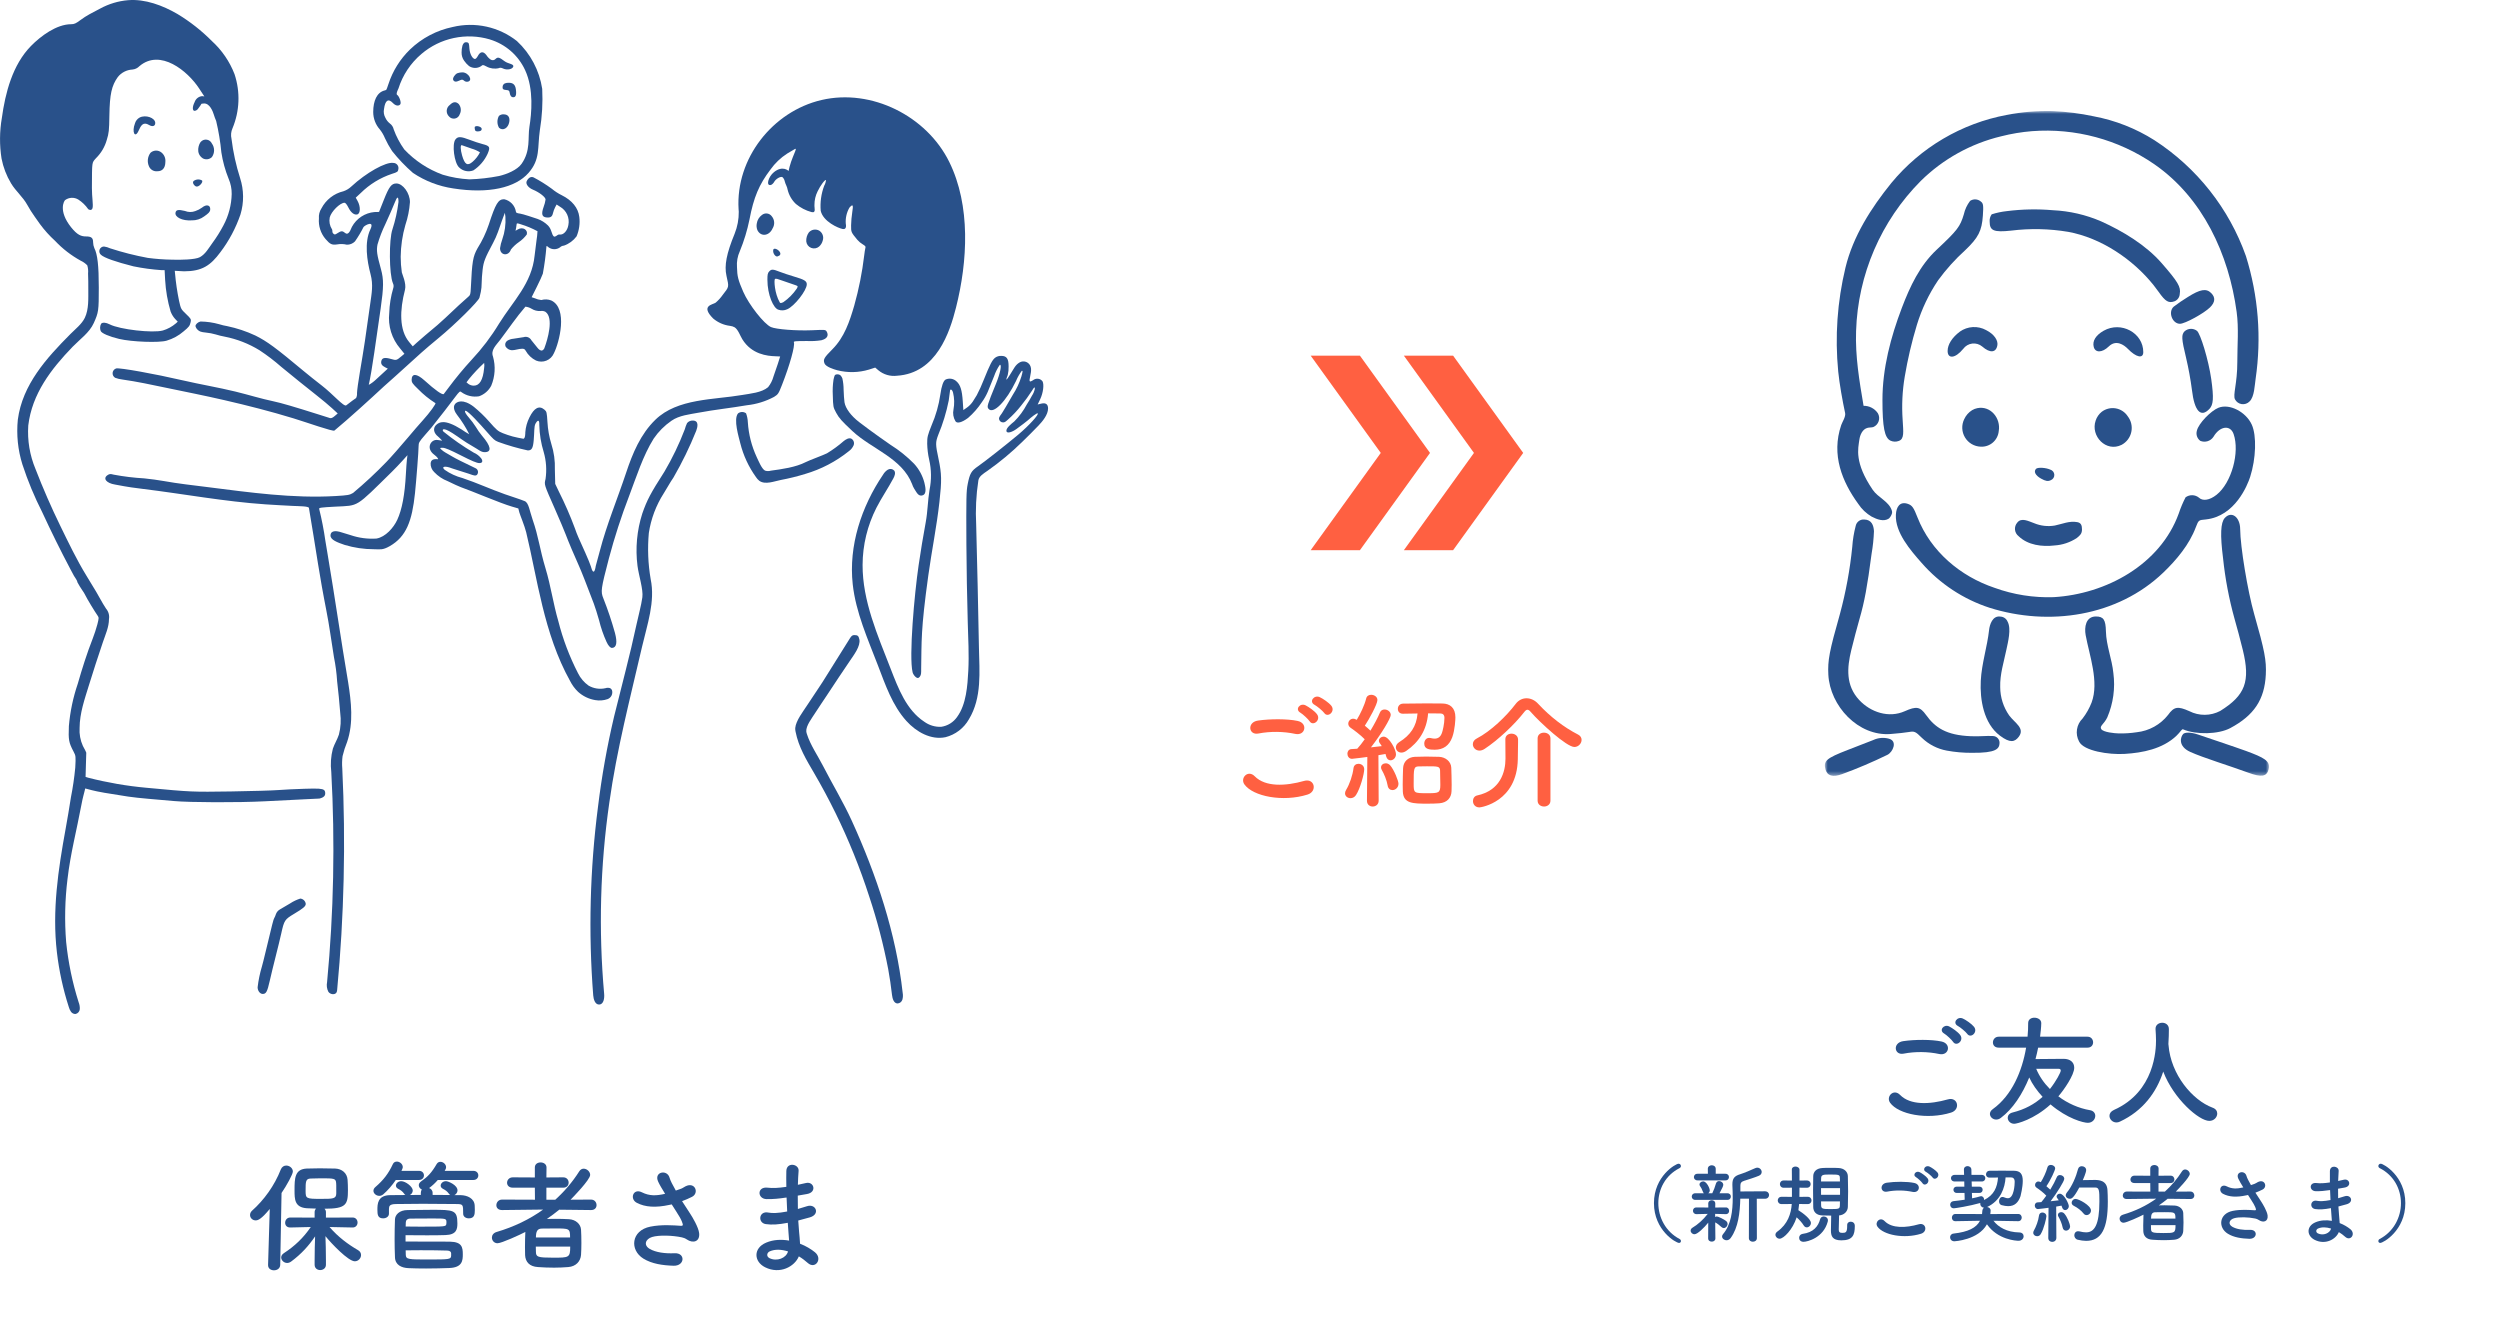 <svg width="582" height="311" viewBox="0 0 582 311" fill="none" xmlns="http://www.w3.org/2000/svg">
<path d="M183.116 278.788L182.836 278.816C181.38 279.04 179.98 279.18 178.44 279.152C176.284 279.096 176.172 276.184 178.72 276.492C179.868 276.632 181.156 276.576 183.06 276.296C183.032 274.812 183.032 273.496 183.06 272.6C183.116 270.444 186.028 270.948 185.916 272.572C185.832 273.58 185.776 274.7 185.748 275.82C186.336 275.708 186.98 275.54 187.652 275.4C189.5 274.98 190.256 277.584 187.82 277.976C187.064 278.088 186.364 278.228 185.72 278.34C185.72 279.376 185.72 280.412 185.748 281.448C186.42 281.252 187.12 281.056 187.876 280.804C189.948 280.132 191.012 282.708 188.52 283.408C187.54 283.688 186.644 283.94 185.832 284.136C185.888 285.088 185.944 285.956 186.028 286.768C186.112 287.524 186.196 288.532 186.252 289.54C187.652 290.072 188.856 290.828 189.724 291.528C191.6 293.068 189.78 295.616 188.016 293.992C187.428 293.46 186.728 292.928 185.972 292.48C184.992 294.86 181.576 296.736 178.132 295.028C175.472 293.712 175.304 290.576 178.356 289.288C180.064 288.56 181.94 288.504 183.704 288.812C183.676 288.224 183.62 287.636 183.564 286.992C183.508 286.32 183.452 285.536 183.396 284.668C181.184 285.088 179.7 285.172 178.3 284.976C176.312 284.696 176.648 281.812 178.888 282.288C179.7 282.456 181.1 282.456 183.256 282.036C183.2 280.972 183.144 279.88 183.116 278.788ZM183.452 291.332C181.94 290.856 180.456 290.772 179.224 291.304C178.496 291.612 178.356 292.508 179.14 292.9C180.848 293.74 183.032 292.9 183.452 291.332Z" fill="#29518A"/>
<path d="M158.784 279.628C159.428 280.636 160.1 281.644 160.688 282.568C161.192 283.324 162.62 285.732 162.76 287.076C162.984 289.064 161.332 289.54 159.876 288.532C159.512 288.28 159.12 288.14 158.728 288.056C156.516 287.58 153.38 287.496 151.812 287.972C150.244 288.448 149.768 289.876 151.252 290.744C152.652 291.556 154.808 291.864 157.048 291.752C159.624 291.64 159.456 294.748 156.796 294.664C154.22 294.58 151.756 294.216 149.796 293.012C146.52 290.996 146.912 286.46 151.392 285.564C154.052 285.032 156.768 285.256 158.504 285.368C158.924 285.396 159.036 285.256 158.924 284.892C158.868 284.696 158.672 284.08 158.224 283.324C157.72 282.456 157.048 281.448 156.376 280.384C156.18 280.44 156.012 280.468 155.844 280.496C152.624 281.196 150.188 281.028 148.256 280.02C146.52 279.124 147.388 276.576 149.404 277.556C151.196 278.452 152.736 278.396 154.836 277.92C154.164 276.828 153.548 275.82 153.212 275.064C152.176 272.796 155.312 272.152 155.872 274.168C156.04 274.812 156.6 275.876 157.328 277.164C157.72 277.024 158.112 276.884 158.532 276.744C158.924 276.604 159.176 276.38 159.568 276.184C161.836 275.036 162.816 277.752 161.108 278.62C160.38 278.984 159.568 279.348 158.784 279.628Z" fill="#29518A"/>
<path d="M137.616 281.7H137.588L130.196 281.616C129.272 282.372 128.292 283.1 127.312 283.772C127.928 283.772 128.572 283.744 129.216 283.744C130.364 283.744 131.484 283.772 132.436 283.828C134.06 283.912 135.18 285.004 135.264 286.236C135.32 287.132 135.348 288.252 135.348 289.372C135.348 290.352 135.32 291.304 135.264 292.144C135.152 293.628 134.088 294.832 132.296 294.972C131.232 295.056 130.112 295.112 128.992 295.112C127.676 295.112 126.388 295.056 125.24 294.972C123.28 294.86 122.328 293.796 122.244 292.2C122.216 291.64 122.216 291.024 122.216 290.38C122.216 289.176 122.244 287.86 122.3 286.796C121.152 287.412 116.756 289.428 115.832 289.428C115.02 289.428 114.516 288.784 114.516 288.112C114.516 287.58 114.852 287.02 115.636 286.796C119.612 285.62 123.252 283.884 126.444 281.588L116.896 281.7H116.868C115.944 281.7 115.552 281.14 115.552 280.58C115.552 279.936 116.028 279.264 116.896 279.264L124.54 279.292L124.512 276.492H119.388C118.464 276.492 118.044 275.932 118.044 275.344C118.044 274.728 118.52 274.084 119.388 274.084L124.512 274.112V271.788C124.512 270.976 125.184 270.612 125.856 270.612C126.528 270.612 127.228 271.004 127.228 271.788L127.2 274.112L131.12 274.084C131.96 274.084 132.38 274.7 132.38 275.316C132.38 275.904 131.988 276.492 131.12 276.492H127.2V279.292H129.272C131.4 277.36 133.276 275.176 134.872 272.656C135.152 272.236 135.516 272.068 135.88 272.068C136.636 272.068 137.392 272.768 137.392 273.524C137.392 274.616 133.416 278.704 132.828 279.292L137.588 279.264C138.428 279.264 138.876 279.908 138.876 280.552C138.876 281.14 138.484 281.7 137.616 281.7ZM124.764 288.084H132.716C132.716 285.984 132.548 285.984 129.188 285.984C128.124 285.984 126.976 285.984 126.108 286.012C125.1 286.04 124.764 286.656 124.764 288.084ZM132.744 290.212H124.736C124.736 290.632 124.764 291.052 124.764 291.472C124.792 292.62 125.184 292.788 128.768 292.788C132.464 292.788 132.744 292.788 132.744 290.212Z" fill="#29518A"/>
<path d="M110.204 274.7H101.916C101.328 275.4 100.628 276.044 99.9 276.576C100.348 276.744 100.712 277.136 100.712 277.696V278.172C102.112 278.172 103.484 278.172 104.828 278.2C104.716 278.144 104.604 278.06 104.52 277.92C104.1 277.304 103.624 277.024 103.092 276.744C102.728 276.548 102.588 276.268 102.588 276.016C102.588 275.484 103.12 274.98 103.82 274.98C104.352 274.98 106.508 275.876 106.508 277.136C106.508 277.612 106.172 278.032 105.78 278.228H107.236C108.748 278.256 110.456 278.956 110.512 280.692C110.54 281 110.54 281.336 110.54 281.7C110.54 282.736 110.428 283.632 109.14 283.632C108.468 283.632 107.824 283.268 107.824 282.54C107.824 282.512 107.824 282.512 107.824 282.484C107.824 280.412 107.796 280.328 106.312 280.3C104.072 280.272 101.188 280.244 98.388 280.244C96.092 280.244 93.88 280.272 92.172 280.3C90.66 280.328 90.576 280.776 90.548 281.448V282.484C90.548 282.512 90.548 282.512 90.548 282.54C90.548 283.24 89.876 283.632 89.204 283.632C87.944 283.632 87.86 282.764 87.86 281.644C87.86 280.356 87.86 278.256 90.856 278.228C92.004 278.2 93.18 278.2 94.384 278.2C94.272 278.144 94.188 278.06 94.104 277.92C93.684 277.304 93.208 277.024 92.676 276.744C92.312 276.548 92.172 276.268 92.172 276.016C92.172 275.484 92.704 274.98 93.404 274.98C94.412 274.98 96.092 276.268 96.092 277.136C96.092 277.584 95.812 278.004 95.42 278.2C96.26 278.2 97.1 278.172 97.968 278.172V277.696C97.968 277.388 98.052 277.136 98.22 276.94C97.8 276.744 97.492 276.352 97.492 275.932C97.492 275.624 97.632 275.316 98.024 275.036C99.564 273.972 100.516 272.964 101.664 270.976C101.888 270.612 102.196 270.472 102.532 270.472C103.176 270.472 103.848 271.032 103.848 271.732C103.848 271.928 103.792 272.124 103.652 272.348L103.512 272.572H110.204C110.96 272.572 111.352 273.104 111.352 273.636C111.352 274.168 110.96 274.7 110.204 274.7ZM97.548 274.7H92.144C91.304 275.932 90.268 277.136 89.232 278.032C88.924 278.284 88.616 278.396 88.308 278.396C87.58 278.396 86.936 277.836 86.936 277.22C86.936 276.912 87.076 276.604 87.412 276.324C89.232 274.756 90.436 273.216 91.444 271.032C91.64 270.584 92.004 270.416 92.396 270.416C93.04 270.416 93.768 270.976 93.768 271.704C93.768 271.732 93.768 271.956 93.46 272.572H97.548C98.304 272.572 98.696 273.104 98.696 273.636C98.696 274.168 98.304 274.7 97.548 274.7ZM94.412 287.552V289.036C103.008 289.036 103.708 289.036 104.8 289.064C107.544 289.12 107.74 290.38 107.74 292.004C107.74 293.432 107.656 295.084 104.576 295.196C103.12 295.252 101.132 295.308 99.2 295.308C97.688 295.308 96.204 295.28 95.056 295.224C93.46 295.14 92.004 294.496 91.948 292.676C91.892 291.332 91.864 289.932 91.864 288.532C91.864 286.936 91.892 285.368 91.948 283.884C91.976 282.848 92.928 281.7 94.916 281.7C96.792 281.672 98.696 281.644 100.516 281.644C105.612 281.644 106.48 281.672 106.48 284.808C106.48 286.152 106.284 287.44 103.708 287.524C102.364 287.58 100.796 287.58 99.284 287.58C97.464 287.58 95.7 287.58 94.412 287.552ZM94.468 284.612L94.44 285.536C95.364 285.536 96.512 285.564 97.66 285.564C103.764 285.564 103.792 285.564 103.904 284.948C103.932 284.836 103.932 284.752 103.932 284.64C103.932 283.66 103.932 283.66 100.628 283.66C98.836 283.66 96.904 283.688 95.532 283.688C94.776 283.688 94.468 284.108 94.468 284.612ZM105.024 292.368V291.752C105.024 291.472 104.772 291.164 104.184 291.136C102.7 291.08 100.236 291.052 97.968 291.052C96.652 291.052 95.42 291.08 94.44 291.08C94.44 291.444 94.44 291.808 94.468 292.172C94.524 293.208 95.196 293.208 99.732 293.208C104.548 293.208 104.968 293.18 105.024 292.368Z" fill="#29518A"/>
<path d="M82.12 285.76H82.092L76.716 285.648C78.676 287.944 81.056 289.708 83.38 291.052C83.856 291.332 84.052 291.752 84.052 292.172C84.052 292.9 83.436 293.628 82.596 293.628C81.084 293.628 77.136 289.484 75.764 287.776C75.82 289.428 75.876 291.248 75.876 293.404C75.876 293.74 75.876 294.076 75.876 294.44C75.876 295.252 75.204 295.672 74.532 295.672C73.888 295.672 73.244 295.252 73.244 294.44C73.244 294.076 73.244 293.74 73.244 293.404C73.244 291.276 73.3 289.484 73.356 287.832C71.9 289.988 70.136 291.948 67.784 293.684C67.476 293.908 67.14 294.02 66.86 294.02C66.104 294.02 65.46 293.404 65.46 292.732C65.46 292.396 65.656 292.004 66.104 291.724C68.596 290.1 70.64 288.168 72.348 285.648L67.588 285.76H67.56C66.748 285.76 66.384 285.228 66.384 284.668C66.384 284.052 66.804 283.436 67.588 283.436L73.244 283.464V282.176C73.244 281.84 73.384 281.56 73.58 281.364C72.796 281.336 72.04 281.308 71.424 281.28C68.568 281.084 68.568 279.152 68.568 277.108C68.568 274.252 68.624 272.18 71.396 272.04C72.32 272.012 73.384 271.984 74.448 271.984C75.764 271.984 77.052 272.012 78.032 272.04C79.6 272.096 80.804 273.104 80.916 274.644C80.972 275.456 81 276.24 81 277.052C81 280.44 80.608 281.392 75.54 281.392C75.736 281.588 75.876 281.84 75.876 282.176V283.464L82.092 283.436C82.848 283.436 83.24 284.024 83.24 284.612C83.24 285.172 82.848 285.76 82.12 285.76ZM62.408 294.468L62.8 281.448C60.896 283.744 60.112 284.108 59.524 284.108C58.768 284.108 58.208 283.52 58.208 282.848C58.208 282.512 58.348 282.148 58.684 281.84C61.428 279.404 63.892 276.044 65.376 272.236C65.628 271.62 66.132 271.34 66.636 271.34C67.392 271.34 68.176 271.928 68.176 272.74C68.176 273.356 66.748 275.96 65.544 277.724L65.236 294.468C65.208 295.308 64.508 295.728 63.78 295.728C63.08 295.728 62.408 295.336 62.408 294.524C62.408 294.496 62.408 294.496 62.408 294.468ZM78.284 277.808C78.284 275.848 78.284 275.68 78.256 275.428C78.172 274.336 77.836 274.308 74.672 274.308C73.804 274.308 72.964 274.336 72.32 274.364C71.144 274.392 71.144 275.12 71.144 277.164C71.144 279.04 71.228 279.096 74.728 279.096C77.5 279.096 78.284 279.096 78.284 277.808Z" fill="#29518A"/>
<path d="M504.804 242.968V243.08C504.832 243.136 504.832 243.22 504.832 243.304C505.364 250.164 510.404 256.128 515.08 257.864C515.864 258.144 516.172 258.676 516.172 259.236C516.172 260.076 515.444 260.944 514.324 260.944C511.944 260.944 506.036 255.848 503.6 249.464C502.032 254.308 498.868 258.62 493.52 261.112C493.24 261.252 492.96 261.308 492.708 261.308C491.784 261.308 491.084 260.552 491.084 259.768C491.084 259.236 491.392 258.732 492.12 258.396C501.668 254.14 501.92 244.312 501.92 242.212C501.92 241.372 501.864 240.42 501.808 239.58C501.808 239.552 501.808 239.524 501.808 239.496C501.808 238.572 502.592 238.096 503.376 238.096C504.132 238.096 504.916 238.572 504.916 239.58C504.916 240.56 504.888 241.764 504.804 242.968Z" fill="#29518A"/>
<path d="M485.988 243.892H474.48C474.312 244.788 474.088 245.684 473.864 246.552C475.852 246.524 479.072 246.496 480.416 246.496C481.984 246.496 482.88 247.336 482.88 248.568C482.88 250.248 480.556 253.636 479.184 255.232C481.34 256.856 483.916 258.004 486.548 258.452C487.388 258.592 487.78 259.18 487.78 259.768C487.78 260.552 487.136 261.392 486.044 261.392C485.036 261.392 481.284 260.44 477.364 257.108C473.5 260.636 469.524 261.616 468.908 261.616C468.012 261.616 467.396 260.916 467.396 260.216C467.396 259.712 467.732 259.18 468.544 258.984C471.372 258.284 473.668 257.024 475.516 255.344C474.2 253.916 473.108 252.376 472.408 250.836C470.812 254.756 468.572 258.172 465.8 260.244C465.436 260.524 465.072 260.636 464.708 260.636C463.924 260.636 463.252 260.02 463.252 259.32C463.252 258.956 463.448 258.536 463.924 258.2C468.376 255.008 470.756 249.352 471.68 243.892H465.296C464.372 243.892 463.952 243.304 463.952 242.688C463.952 242.016 464.428 241.344 465.296 241.344H472.016C472.128 240.252 472.156 239.188 472.156 238.18C472.156 237.312 472.856 236.92 473.612 236.92C474.396 236.92 475.208 237.368 475.208 238.18C475.208 239.048 475.012 240.784 474.928 241.344H485.988C486.828 241.344 487.276 242.016 487.276 242.66C487.276 243.276 486.856 243.892 485.988 243.892ZM477.224 253.524C478.708 251.648 479.744 249.632 479.744 249.24C479.744 249.016 479.632 248.82 479.296 248.82C474.032 248.82 474.032 248.82 474.032 248.82C474.732 250.528 475.824 252.124 477.224 253.524Z" fill="#29518A"/>
<path d="M457.96 240.672C457.624 240.196 456.336 239.132 455.804 238.852C454.432 238.124 455.692 236.528 456.952 237.116C457.68 237.452 458.996 238.348 459.556 239.048C460.536 240.308 458.772 241.848 457.96 240.672ZM456.336 240.952C457.288 242.24 455.468 243.752 454.684 242.548C454.376 242.072 453.144 240.924 452.612 240.616C451.268 239.86 452.556 238.32 453.788 238.964C454.488 239.328 455.804 240.224 456.336 240.952ZM451.464 245.376C448.86 244.816 445.892 244.76 443.148 245.292C440.936 245.712 440.572 242.744 443.064 242.38C445.724 241.988 449.672 241.96 451.996 242.464C454.348 242.968 453.732 245.852 451.464 245.376ZM454.208 259.012C448.664 260.748 441.944 259.432 440.012 256.716C439.004 255.288 440.824 253.356 442.336 254.896C444.716 257.332 449.252 257.136 453.48 255.932C455.804 255.288 456.476 258.312 454.208 259.012Z" fill="#29518A"/>
<path d="M554.12 289.352C553.84 289.352 553.68 289.152 553.68 288.932C553.68 288.732 553.78 288.532 554 288.432C557.26 286.712 558.94 283.392 558.94 280.092C558.94 276.852 557.32 273.632 554.02 271.952C553.78 271.832 553.68 271.632 553.68 271.452C553.68 271.172 553.9 270.912 554.24 270.912C554.88 270.912 559.96 273.792 559.96 280.092C559.96 286.432 554.84 289.352 554.12 289.352Z" fill="#29518A"/>
<path d="M542.44 277.052L542.24 277.072C541.2 277.232 540.2 277.332 539.1 277.312C537.56 277.272 537.48 275.192 539.3 275.412C540.12 275.512 541.04 275.472 542.4 275.272C542.38 274.212 542.38 273.272 542.4 272.632C542.44 271.092 544.52 271.452 544.44 272.612C544.38 273.332 544.34 274.132 544.32 274.932C544.74 274.852 545.2 274.732 545.68 274.632C547 274.332 547.54 276.192 545.8 276.472C545.26 276.552 544.76 276.652 544.3 276.732C544.3 277.472 544.3 278.212 544.32 278.952C544.8 278.812 545.3 278.672 545.84 278.492C547.32 278.012 548.08 279.852 546.3 280.352C545.6 280.552 544.96 280.732 544.38 280.872C544.42 281.552 544.46 282.172 544.52 282.752C544.58 283.292 544.64 284.012 544.68 284.732C545.68 285.112 546.54 285.652 547.16 286.152C548.5 287.252 547.2 289.072 545.94 287.912C545.52 287.532 545.02 287.152 544.48 286.832C543.78 288.532 541.34 289.872 538.88 288.652C536.98 287.712 536.86 285.472 539.04 284.552C540.26 284.032 541.6 283.992 542.86 284.212C542.84 283.792 542.8 283.372 542.76 282.912C542.72 282.432 542.68 281.872 542.64 281.252C541.06 281.552 540 281.612 539 281.472C537.58 281.272 537.82 279.212 539.42 279.552C540 279.672 541 279.672 542.54 279.372C542.5 278.612 542.46 277.832 542.44 277.052ZM542.68 286.012C541.6 285.672 540.54 285.612 539.66 285.992C539.14 286.212 539.04 286.852 539.6 287.132C540.82 287.732 542.38 287.132 542.68 286.012Z" fill="#29518A"/>
<path d="M525.06 277.652C525.52 278.372 526 279.092 526.42 279.752C526.78 280.292 527.8 282.012 527.9 282.972C528.06 284.392 526.88 284.732 525.84 284.012C525.58 283.832 525.3 283.732 525.02 283.672C523.44 283.332 521.2 283.272 520.08 283.612C518.96 283.952 518.62 284.972 519.68 285.592C520.68 286.172 522.22 286.392 523.82 286.312C525.66 286.232 525.54 288.452 523.64 288.392C521.8 288.332 520.04 288.072 518.64 287.212C516.3 285.772 516.58 282.532 519.78 281.892C521.68 281.512 523.62 281.672 524.86 281.752C525.16 281.772 525.24 281.672 525.16 281.412C525.12 281.272 524.98 280.832 524.66 280.292C524.3 279.672 523.82 278.952 523.34 278.192C523.2 278.232 523.08 278.252 522.96 278.272C520.66 278.772 518.92 278.652 517.54 277.932C516.3 277.292 516.92 275.472 518.36 276.172C519.64 276.812 520.74 276.772 522.24 276.432C521.76 275.652 521.32 274.932 521.08 274.392C520.34 272.772 522.58 272.312 522.98 273.752C523.1 274.212 523.5 274.972 524.02 275.892C524.3 275.792 524.58 275.692 524.88 275.592C525.16 275.492 525.34 275.332 525.62 275.192C527.24 274.372 527.94 276.312 526.72 276.932C526.2 277.192 525.62 277.452 525.06 277.652Z" fill="#29518A"/>
<path d="M509.94 279.132H509.92L504.64 279.072C503.98 279.612 503.28 280.132 502.58 280.612C503.02 280.612 503.48 280.592 503.94 280.592C504.76 280.592 505.56 280.612 506.24 280.652C507.4 280.712 508.2 281.492 508.26 282.372C508.3 283.012 508.32 283.812 508.32 284.612C508.32 285.312 508.3 285.992 508.26 286.592C508.18 287.652 507.42 288.512 506.14 288.612C505.38 288.672 504.58 288.712 503.78 288.712C502.84 288.712 501.92 288.672 501.1 288.612C499.7 288.532 499.02 287.772 498.96 286.632C498.94 286.232 498.94 285.792 498.94 285.332C498.94 284.472 498.96 283.532 499 282.772C498.18 283.212 495.04 284.652 494.38 284.652C493.8 284.652 493.44 284.192 493.44 283.712C493.44 283.332 493.68 282.932 494.24 282.772C497.08 281.932 499.68 280.692 501.96 279.052L495.14 279.132H495.12C494.46 279.132 494.18 278.732 494.18 278.332C494.18 277.872 494.52 277.392 495.14 277.392L500.6 277.412L500.58 275.412H496.92C496.26 275.412 495.96 275.012 495.96 274.592C495.96 274.152 496.3 273.692 496.92 273.692L500.58 273.712V272.052C500.58 271.472 501.06 271.212 501.54 271.212C502.02 271.212 502.52 271.492 502.52 272.052L502.5 273.712L505.3 273.692C505.9 273.692 506.2 274.132 506.2 274.572C506.2 274.992 505.92 275.412 505.3 275.412H502.5V277.412H503.98C505.5 276.032 506.84 274.472 507.98 272.672C508.18 272.372 508.44 272.252 508.7 272.252C509.24 272.252 509.78 272.752 509.78 273.292C509.78 274.072 506.94 276.992 506.52 277.412L509.92 277.392C510.52 277.392 510.84 277.852 510.84 278.312C510.84 278.732 510.56 279.132 509.94 279.132ZM500.76 283.692H506.44C506.44 282.192 506.32 282.192 503.92 282.192C503.16 282.192 502.34 282.192 501.72 282.212C501 282.232 500.76 282.672 500.76 283.692ZM506.46 285.212H500.74C500.74 285.512 500.76 285.812 500.76 286.112C500.78 286.932 501.06 287.052 503.62 287.052C506.26 287.052 506.46 287.052 506.46 285.212Z" fill="#29518A"/>
<path d="M487.74 276.452C487.74 276.452 487.74 276.452 484.06 276.452C482.68 279.012 482.24 279.072 481.84 279.072C481.34 279.072 480.9 278.732 480.9 278.252C480.9 278.072 480.98 277.852 481.16 277.632C482.36 276.212 483.34 273.852 483.76 272.172C483.88 271.712 484.24 271.492 484.64 271.492C485.14 271.492 485.66 271.832 485.66 272.392C485.66 272.992 484.92 274.632 484.88 274.732C485.68 274.712 486.74 274.692 487.56 274.692C488.52 274.692 490.48 274.712 490.62 277.052C490.66 277.752 490.7 278.692 490.7 279.732C490.7 285.972 489.26 288.872 485.64 288.872C485.04 288.872 484.4 288.772 483.7 288.612C483.16 288.472 482.9 288.012 482.9 287.572C482.9 287.092 483.2 286.632 483.8 286.632C483.9 286.632 484 286.652 484.12 286.672C484.68 286.812 485.2 286.892 485.64 286.892C487.56 286.892 488.74 285.192 488.74 279.712C488.74 277.092 488.7 276.452 487.74 276.452ZM485.76 282.872C485.5 282.872 485.26 282.772 485.06 282.512C484.52 281.812 483.62 281.132 482.78 280.712C482.42 280.532 482.28 280.252 482.28 279.992C482.28 279.552 482.66 279.112 483.22 279.112C483.9 279.112 486.78 280.612 486.78 281.812C486.78 282.392 486.28 282.872 485.76 282.872ZM476.84 288.192V288.172L476.9 281.172C476.88 281.172 474.68 281.472 474.44 281.472C473.96 281.472 473.7 281.052 473.7 280.652C473.7 280.292 473.92 279.932 474.34 279.912C474.6 279.892 474.88 279.872 475.22 279.852C475.58 279.432 475.98 278.912 476.38 278.352C475.78 277.692 474.7 276.872 474.14 276.512C473.86 276.332 473.76 276.092 473.76 275.852C473.76 275.452 474.08 275.052 474.54 275.052C474.68 275.052 474.84 275.092 475 275.172L475.1 275.212C475.66 274.332 476.36 272.852 476.64 271.772C476.74 271.372 477.08 271.192 477.44 271.192C477.92 271.192 478.44 271.532 478.44 272.012C478.44 272.412 477.4 274.712 476.4 276.152C476.72 276.412 477.04 276.692 477.3 276.952C477.94 275.912 478.5 274.832 478.82 274.052C478.96 273.692 479.26 273.552 479.56 273.552C480.06 273.552 480.56 273.912 480.56 274.432C480.56 274.992 478.84 277.732 477.38 279.652C478.1 279.572 478.78 279.492 479.28 279.432C478.82 278.792 478.78 278.732 478.78 278.532C478.78 278.172 479.14 277.892 479.52 277.892C480.52 277.892 481.62 280.252 481.62 280.772C481.62 281.332 481.2 281.712 480.78 281.712C480.48 281.712 480.2 281.512 480.06 281.072C480.02 280.932 479.98 280.812 479.92 280.672C479.62 280.732 479.18 280.812 478.68 280.892L478.72 288.172C478.72 288.792 478.24 289.112 477.76 289.112C477.3 289.112 476.84 288.812 476.84 288.192ZM480.96 286.492C480.62 286.492 480.28 286.272 480.18 285.752C480.02 284.892 479.58 283.872 479.22 283.272C479.12 283.112 479.08 282.972 479.08 282.832C479.08 282.452 479.44 282.192 479.84 282.192C480.1 282.192 480.36 282.292 480.56 282.512C481.32 283.352 481.92 285.072 481.92 285.492C481.92 286.092 481.44 286.492 480.96 286.492ZM475.06 287.332C474.86 287.652 474.56 287.792 474.24 287.792C473.78 287.792 473.34 287.472 473.34 286.992C473.34 286.832 473.38 286.672 473.48 286.492C474 285.592 474.54 284.132 474.68 282.972C474.74 282.492 475.1 282.272 475.48 282.272C475.94 282.272 476.4 282.592 476.4 283.152C476.4 283.532 475.84 286.092 475.06 287.332Z" fill="#29518A"/>
<path d="M469.84 284.292H469.82L464.08 284.192C465.22 285.692 467.2 286.852 470.08 286.912C470.78 286.912 471.1 287.352 471.1 287.812C471.1 288.312 470.68 288.852 469.92 288.852C469.38 288.852 465.08 288.632 462.56 285.012C460.54 288.692 455 288.972 454.98 288.972C454.32 288.972 453.98 288.492 453.98 288.032C453.98 287.632 454.24 287.232 454.8 287.172C458.2 286.792 460.1 285.832 460.94 284.192L455.24 284.292H455.22C454.66 284.292 454.4 283.892 454.4 283.472C454.4 283.052 454.68 282.612 455.24 282.612L461.42 282.632C461.46 282.412 461.46 282.192 461.48 281.952C461.5 281.572 461.66 281.312 461.88 281.152C461.32 281.112 461 280.672 461 280.252C461 280.172 461 280.112 461.02 280.052C458.5 280.772 455.14 281.292 454.86 281.292C454.28 281.292 454 280.872 454 280.452C454 280.072 454.24 279.692 454.74 279.632C455.6 279.532 456.52 279.432 457.38 279.292L457.34 277.712H455.52C455.02 277.712 454.76 277.352 454.76 276.972C454.76 276.612 455.02 276.252 455.52 276.252H457.3L457.28 275.052H455.06C454.48 275.052 454.18 274.672 454.18 274.272C454.18 273.892 454.48 273.512 455.06 273.512H457.24L457.2 272.292V272.272C457.2 271.732 457.62 271.472 458.04 271.472C458.48 271.472 458.92 271.752 458.94 272.292L458.96 273.512H461.36C461.9 273.512 462.18 273.892 462.18 274.272C462.18 274.672 461.9 275.052 461.36 275.052H459L459.04 276.252H460.8C461.32 276.252 461.56 276.612 461.56 276.972C461.56 277.352 461.32 277.712 460.8 277.712H459.06L459.1 278.972C459.82 278.832 460.46 278.672 460.98 278.512C461.06 278.492 461.14 278.472 461.2 278.472C461.62 278.472 461.9 278.872 461.9 279.252C461.9 279.292 461.88 279.332 461.88 279.372C464.2 278.212 464.96 276.452 465.14 274.132C464.52 274.132 463.88 274.152 463.18 274.152H463.16C462.6 274.152 462.34 273.772 462.34 273.392C462.34 272.972 462.64 272.552 463.22 272.552C464.22 272.532 465.16 272.532 466.08 272.532C467 272.532 467.9 272.532 468.86 272.552C470.3 272.572 470.9 273.272 470.9 274.912C470.9 276.372 470.42 278.312 470.38 278.452C469.88 279.912 469.04 280.792 467.5 280.792C467.04 280.792 466.54 280.712 465.96 280.552C465.56 280.432 465.38 280.052 465.38 279.652C465.38 279.172 465.66 278.652 466.18 278.652C466.28 278.652 466.4 278.672 466.54 278.732C466.9 278.892 467.2 278.952 467.44 278.952C468.88 278.952 469.02 275.712 469.02 275.152C469.02 274.392 468.68 274.092 468.12 274.092H466.9C466.76 276.532 465.72 279.552 462.6 280.992C463.02 281.052 463.42 281.332 463.42 281.812C463.42 282.052 463.36 282.452 463.34 282.632L469.82 282.612C470.38 282.612 470.66 283.032 470.66 283.452C470.66 283.872 470.38 284.292 469.84 284.292Z" fill="#29518A"/>
<path d="M449.9 274.112C449.66 273.772 448.74 273.012 448.36 272.812C447.38 272.292 448.28 271.152 449.18 271.572C449.7 271.812 450.64 272.452 451.04 272.952C451.74 273.852 450.48 274.952 449.9 274.112ZM448.74 274.312C449.42 275.232 448.12 276.312 447.56 275.452C447.34 275.112 446.46 274.292 446.08 274.072C445.12 273.532 446.04 272.432 446.92 272.892C447.42 273.152 448.36 273.792 448.74 274.312ZM445.26 277.472C443.4 277.072 441.28 277.032 439.32 277.412C437.74 277.712 437.48 275.592 439.26 275.332C441.16 275.052 443.98 275.032 445.64 275.392C447.32 275.752 446.88 277.812 445.26 277.472ZM447.22 287.212C443.26 288.452 438.46 287.512 437.08 285.572C436.36 284.552 437.66 283.172 438.74 284.272C440.44 286.012 443.68 285.872 446.7 285.012C448.36 284.552 448.84 286.712 447.22 287.212Z" fill="#29518A"/>
<path d="M430.02 285.232V285.212C430.02 284.652 430.42 284.412 430.84 284.412C431.24 284.412 431.8 284.632 431.8 285.392C431.8 287.572 431.28 288.752 428.66 288.752C426.58 288.752 426.24 287.752 426.24 286.452C426.24 285.292 426.26 284.092 426.3 282.992C425.58 282.992 424.9 282.972 424.24 282.952C422.84 282.912 422.14 282.112 422.12 281.012C422.1 279.792 422.08 278.452 422.08 277.112C422.08 276.012 422.1 274.892 422.12 273.792C422.14 272.892 422.74 271.992 424.26 271.912C424.84 271.872 425.48 271.872 426.12 271.872C426.78 271.872 427.42 271.872 428.02 271.912C429.36 271.972 430.14 272.812 430.18 273.772C430.22 274.932 430.24 276.152 430.24 277.392C430.24 278.612 430.22 279.832 430.18 280.992C430.14 281.992 429.36 282.852 428.14 282.952C428.1 284.192 428.06 285.312 428.06 286.252C428.06 286.772 428.24 287.012 428.86 287.012C429.66 287.012 430.02 286.932 430.02 285.432C430.02 285.372 430.02 285.292 430.02 285.232ZM420.82 280.312L418.84 280.292C418.8 280.752 418.74 281.232 418.66 281.732C419.74 282.412 421.58 283.792 421.58 284.712C421.58 285.272 421.1 285.732 420.62 285.732C420.36 285.732 420.08 285.592 419.88 285.252C419.52 284.652 418.88 283.952 418.26 283.392C417.34 286.272 415.22 288.372 414.3 288.372C413.76 288.372 413.32 287.932 413.32 287.452C413.32 287.192 413.46 286.932 413.76 286.712C416.2 284.972 416.96 282.552 417.12 280.292L414.76 280.312C414.16 280.312 413.86 279.892 413.86 279.452C413.86 279.032 414.16 278.612 414.76 278.612L417.16 278.632V276.492L415.26 276.512C414.66 276.512 414.36 276.092 414.36 275.652C414.36 275.232 414.66 274.812 415.26 274.812L417.16 274.832C417.16 273.792 417.16 272.832 417.14 272.292C417.14 272.272 417.14 272.272 417.14 272.252C417.14 271.792 417.56 271.572 417.98 271.572C418.44 271.572 418.9 271.832 418.92 272.292C418.92 272.292 418.92 272.292 418.92 274.832L420.62 274.812C421.22 274.812 421.52 275.232 421.52 275.652C421.52 276.092 421.22 276.512 420.62 276.512L418.92 276.492L418.9 278.632L420.82 278.612C421.42 278.612 421.72 279.032 421.72 279.452C421.72 279.892 421.42 280.312 420.82 280.312ZM425.5 284.392C424.5 288.172 420.76 289.092 419.86 289.092C419.16 289.092 418.84 288.632 418.84 288.172C418.84 287.752 419.1 287.332 419.62 287.252C422.22 286.912 423.3 285.432 423.72 283.852C423.84 283.392 424.22 283.192 424.58 283.192C425.06 283.192 425.54 283.532 425.54 284.092C425.54 284.192 425.52 284.292 425.5 284.392ZM428.34 275.052L428.32 274.252C428.32 273.452 428.08 273.432 426.04 273.432C424.56 273.432 423.96 273.432 423.96 274.272L423.94 275.052H428.34ZM428.36 278.152V276.592H423.94V278.152H428.36ZM428.34 279.692H423.94C423.94 280.012 423.96 280.332 423.96 280.652C423.98 281.392 424.38 281.472 425.92 281.472C428.04 281.472 428.3 281.472 428.32 280.632C428.32 280.312 428.34 280.012 428.34 279.692Z" fill="#29518A"/>
<path d="M407.14 288.232L407.16 279.052H405.14C405.06 282.272 404.68 285.772 402.9 288.212C402.64 288.572 402.28 288.732 401.94 288.732C401.4 288.732 400.9 288.332 400.9 287.852C400.9 287.672 400.96 287.492 401.12 287.312C403.02 285.072 403.38 281.892 403.38 278.832C403.38 277.832 403.34 276.852 403.3 275.912C403.3 275.832 403.3 275.752 403.3 275.672C403.3 274.332 403.8 273.752 405.14 273.352C405.92 273.112 407.86 272.312 408.6 271.952C408.78 271.872 408.94 271.832 409.1 271.832C409.68 271.832 410.12 272.332 410.12 272.832C410.12 273.172 409.94 273.512 409.48 273.712C408.82 274.012 406.58 274.732 406.04 274.892C405.38 275.092 405.16 275.412 405.16 276.012V277.372L410.88 277.332C411.52 277.332 411.84 277.772 411.84 278.192C411.84 278.632 411.52 279.072 410.88 279.072H408.98L409 288.232C409 288.792 408.54 289.072 408.06 289.072C407.6 289.072 407.14 288.792 407.14 288.232ZM401.68 274.792H395.2C394.62 274.792 394.34 274.412 394.34 274.032C394.34 273.632 394.62 273.252 395.2 273.252H397.6L397.58 272.112C397.58 271.552 398.04 271.272 398.5 271.272C398.96 271.272 399.42 271.552 399.42 272.112V273.252H401.68C402.24 273.252 402.5 273.632 402.5 274.012C402.5 274.412 402.24 274.792 401.68 274.792ZM402.14 279.332H394.64C394.12 279.332 393.84 278.952 393.84 278.552C393.84 278.172 394.12 277.792 394.64 277.792H396.66C396.56 277.692 396.48 277.572 396.42 277.392C396.22 276.812 395.98 276.412 395.8 276.172C395.68 276.032 395.64 275.872 395.64 275.752C395.64 275.352 396.06 275.032 396.5 275.032C397.36 275.032 398.04 276.732 398.04 277.072C398.04 277.392 397.9 277.632 397.68 277.792H398.62C398.92 277.192 399.28 276.232 399.46 275.572C399.58 275.132 399.88 274.952 400.2 274.952C400.68 274.952 401.18 275.332 401.18 275.832C401.18 276.112 400.88 276.732 400.3 277.792H402.14C402.68 277.792 402.94 278.172 402.94 278.552C402.94 278.952 402.68 279.332 402.14 279.332ZM397.66 288.292L397.68 284.632C396.72 285.812 395.18 287.332 394.48 287.332C393.98 287.332 393.58 286.932 393.58 286.492C393.58 286.232 393.72 285.972 394.06 285.772C395.12 285.172 396.52 283.952 397.56 282.592L394.96 282.652H394.94C394.4 282.652 394.12 282.252 394.12 281.872C394.12 281.472 394.38 281.092 394.94 281.092H394.96L397.7 281.112L397.68 280.232V280.212C397.68 279.672 398.08 279.412 398.5 279.412C398.92 279.412 399.32 279.672 399.32 280.212V280.232L399.3 281.112L401.78 281.092H401.8C402.28 281.092 402.54 281.492 402.54 281.892C402.54 282.272 402.3 282.652 401.8 282.652H401.78L399.28 282.592L399.3 283.332C399.42 283.252 399.56 283.192 399.68 283.192C400 283.192 401.36 283.852 401.86 284.272C402.08 284.452 402.18 284.692 402.18 284.932C402.18 285.412 401.78 285.892 401.3 285.892C401.14 285.892 400.96 285.832 400.78 285.672C400.3 285.232 399.74 284.792 399.3 284.572L399.34 288.312C399.34 288.812 398.92 289.052 398.5 289.052C398.08 289.052 397.66 288.812 397.66 288.292Z" fill="#29518A"/>
<path d="M391.32 288.932C391.32 289.152 391.16 289.352 390.88 289.352C390.16 289.352 385.04 286.432 385.04 280.092C385.04 273.792 390.12 270.912 390.76 270.912C391.1 270.912 391.32 271.172 391.32 271.452C391.32 271.632 391.22 271.832 390.98 271.952C387.68 273.632 386.06 276.852 386.06 280.092C386.06 283.392 387.74 286.712 391 288.432C391.22 288.532 391.32 288.732 391.32 288.932Z" fill="#29518A"/>
<path d="M29.816 0.044C27.54 0.236 25.329 0.9 23.324 1.993C22.468 2.461 21.366 3.045 20.859 3.298C20.103 3.713 19.378 4.18 18.689 4.698C17.67 5.46 17.276 5.636 16.58 5.636C13.17 5.636 9.487 8.387 7.219 10.699C2.919 15.08 1.238 21.586 0.427 27.488C-0.108 30.605 -0.131 33.788 0.359 36.912C0.756 38.952 1.507 40.907 2.577 42.688C3.663 44.5 5.33 45.842 6.332 47.666C6.864 48.63 7.452 49.563 8.094 50.458C8.554 51.069 9.113 51.858 9.322 52.189C10.354 53.592 11.522 54.889 12.811 56.061C14.547 57.904 16.562 59.465 18.781 60.685C19.354 60.948 19.874 61.315 20.315 61.767C20.503 62.382 20.567 63.028 20.503 63.667C20.553 64.886 20.562 66.109 20.556 67.33C20.545 69.489 20.706 71.984 19.745 73.99C19.045 75.442 17.538 76.614 16.416 77.742C10.834 83.354 5.216 89.532 4.148 97.714C3.8 101.219 4.162 104.759 5.215 108.12C6.469 111.951 8.016 115.679 9.842 119.272C11.921 123.775 14.121 128.221 16.442 132.608C16.697 133.092 16.957 133.572 17.217 134.053C17.4 134.392 18.008 135.141 18.008 135.525C18.345 136.161 18.719 136.777 19.129 137.369C19.431 137.783 19.697 138.222 19.921 138.683C20.242 139.371 22.092 142.432 22.729 143.329C23.038 143.764 23.029 143.91 22.665 145.356C22.361 146.473 22 147.575 21.585 148.656C20.233 152.107 19.121 155.646 18.097 159.205C17.012 162.388 16.319 165.691 16.033 169.042C15.905 172.261 16.015 172.866 17.115 174.951C17.654 175.975 17.661 176.031 17.52 178.721C17.3 181.031 16.964 183.328 16.513 185.604C16.134 188.047 15.725 190.484 15.285 192.916C13.546 202.457 12.112 211.991 13.248 221.698C13.752 226.02 14.678 230.282 16.013 234.423C16.118 234.824 16.294 235.203 16.532 235.543C16.653 235.712 16.814 235.847 17.001 235.937C17.188 236.027 17.395 236.068 17.602 236.056C17.865 235.996 18.102 235.852 18.277 235.647C18.453 235.442 18.558 235.185 18.576 234.916C18.601 234.376 18.51 233.837 18.31 233.335C16.861 228.769 15.886 224.066 15.4 219.3C15.006 214.399 15.114 209.471 15.721 204.592C16.39 198.798 17.862 193.203 18.928 187.485C19.091 186.608 19.311 185.592 19.412 185.253C19.513 184.914 19.649 184.393 19.712 184.091L19.835 183.552L21.322 183.943C22.691 184.304 25.112 184.73 29.822 185.443C30.883 185.602 33.001 185.836 34.508 185.959C36.015 186.082 38.685 186.316 40.417 186.476C44.198 186.826 55.434 186.861 61.608 186.542C63.9 186.423 67.945 186.22 70.573 186.091L74.326 185.907C74.326 185.907 75.668 185.696 75.707 184.827C75.746 183.958 75.451 183.706 74.236 183.61C73.554 183.556 72.498 183.58 70.878 183.627C68.738 183.689 66.004 183.827 64.765 183.927C63.526 184.027 58.591 184.179 53.803 184.249C44.703 184.384 44.594 184.379 34.103 183.393C29.524 182.98 24.986 182.197 20.533 181.052L19.922 180.86L20 178.088L20.082 175.317C20.082 175.317 20.25 175.372 19.297 173.656C18.699 172.338 18.436 170.893 18.531 169.449C18.556 165.988 19.7 162.79 20.705 159.513C21.736 156.151 22.835 152.813 23.958 149.48C24.536 147.764 25.37 145.97 25.37 144.122C25.441 143.691 25.416 143.249 25.298 142.829C25.18 142.408 24.971 142.018 24.686 141.687C24.286 141.076 23.713 140.128 23.421 139.579C22.877 138.554 22.334 137.643 20.08 133.955C17.838 130.289 15.938 126.316 14.054 122.455C11.941 118.122 10.013 113.703 8.27 109.2C6.928 105.994 6.35 102.521 6.581 99.053C7.462 91.67 11.896 85.912 16.915 80.721C18.586 78.993 20.822 77.448 21.827 75.214C22.947 72.718 23 72.361 23 66.962C23 61.847 22.7 59.205 21.958 57.753C21.779 57.327 21.683 56.87 21.676 56.408C21.676 55.38 21.269 55.043 20.025 55.043C18.914 55.043 17.994 54.721 16.542 52.895C13.492 49.062 14.935 46.721 15.176 46.569C15.617 46.252 16.142 46.073 16.684 46.052C17.227 46.031 17.764 46.171 18.228 46.453C19.128 47.033 19.906 47.785 20.516 48.665C20.554 48.765 21.333 49.191 21.541 48.447C21.749 47.703 21.384 45.791 21.396 43.775C21.434 37.418 21.358 37.975 22.343 36.827C23.546 35.648 24.416 34.172 24.865 32.548C25.353 30.96 25.409 30.429 25.465 26.883C25.543 21.932 25.98 19.949 27.437 17.919C27.845 17.411 28.355 16.994 28.934 16.697C29.514 16.399 30.149 16.227 30.8 16.192C31.436 16.138 32.03 15.854 32.471 15.392C37.308 11.297 43.671 16.498 46.355 20.592C46.224 20.392 46.315 20.531 47.57 22.446L47.059 22.379C46.663 22.415 46.287 22.566 45.976 22.813C45.665 23.06 45.433 23.393 45.309 23.77C44.758 24.85 44.758 25.807 45.309 25.807C45.456 25.789 45.599 25.742 45.728 25.669C45.857 25.596 45.971 25.497 46.062 25.38C47.198 23.974 46.569 24.189 47.397 24.096C48.833 23.937 49.586 26.053 49.771 26.663C49.925 27.169 50.107 27.665 50.318 28.15C50.895 30.564 51.301 33.015 51.533 35.486C51.858 37.581 52.423 39.632 53.215 41.598C53.708 42.721 53.955 43.937 53.939 45.164C53.882 47.715 53.224 50.216 52.019 52.464C51.259 53.911 50.39 55.298 49.419 56.612C48.583 57.765 47.813 59.169 46.542 59.867C45.468 60.457 42.01 60.523 40.055 60.452C38.167 60.423 36.283 60.285 34.411 60.037C31.438 59.489 28.504 58.744 25.629 57.808C25.178 57.596 24.697 57.453 24.203 57.386C23.979 57.389 23.761 57.461 23.578 57.591C23.395 57.722 23.257 57.905 23.182 58.116C23.106 58.328 23.097 58.557 23.156 58.774C23.215 58.99 23.338 59.184 23.51 59.328C24.275 60.021 26.851 60.935 31.05 61.999C33.207 62.443 35.392 62.739 37.589 62.887H38.323L38.444 65.187C38.588 67.673 39.015 70.134 39.718 72.523C39.949 73.135 40.288 73.701 40.718 74.194L41.379 74.886L40.952 75.279C40.067 76.038 39.033 76.603 37.916 76.938C35.552 77.59 27.873 76.706 25.548 75.516C24.648 75.057 23.909 74.997 23.548 75.356C23.407 75.613 23.325 75.897 23.306 76.189C23.287 76.482 23.333 76.774 23.439 77.047C23.647 77.585 25.423 78.347 27.726 78.897C30.68 79.597 37.067 79.832 38.79 79.306C40.247 78.877 41.596 78.141 42.743 77.145C44.006 76.103 44.194 75.852 44.391 74.945C44.526 74.323 44.445 74.184 43.324 73.111C42.124 71.963 42.107 71.929 41.68 70.011C41.245 67.905 40.933 65.775 40.746 63.633L40.685 63.042L42.844 63.162C47.036 63.162 49.013 61.805 51.293 58.727C53.319 56.059 54.903 53.083 55.986 49.913C56.817 47.16 56.788 44.22 55.903 41.484C54.948 38.497 54.275 35.428 53.893 32.315C53.698 31.497 53.78 30.637 54.125 29.87C55.8 25.864 55.969 21.387 54.6 17.266C53.466 14.326 51.663 11.69 49.335 9.566C46.925 7.135 44.224 5.013 41.292 3.246C37.9 1.28 33.793 -0.285 29.816 0.044Z" fill="#29518A"/>
<path d="M105.403 6.28C101.657 7.053 98.206 8.87 95.449 11.521C93.151 13.751 91.43 16.507 90.436 19.551C89.943 20.937 90.05 20.936 89.567 21.051C87.721 21.49 86.893 23.505 86.884 26.051C86.878 27.579 87.442 29.054 88.465 30.188C88.938 30.794 89.325 31.463 89.616 32.175C90.091 33.207 90.643 34.201 91.267 35.151C92.734 37 94.368 38.711 96.147 40.263C98.96 42.139 102.154 43.369 105.499 43.863C113.747 45.163 119.999 43.719 123.04 40.254C125.83 37.069 125.085 34.438 125.678 30.316C126.205 27.135 126.389 23.906 126.227 20.686C125.578 16.414 123.5 12.489 120.332 9.551C118.252 7.913 115.829 6.768 113.243 6.201C110.657 5.635 107.977 5.662 105.403 6.28ZM114.027 9.18C115.829 9.722 117.496 10.641 118.915 11.878C120.334 13.114 121.473 14.639 122.256 16.351C124.31 20.791 123.74 26.456 123.25 29.523C122.834 32.123 123.587 35.044 121.428 38.134C120.428 39.562 117.984 40.556 116.192 40.974C113.914 41.419 111.604 41.681 109.284 41.756C107.177 41.645 105.09 41.282 103.07 40.674C99.668 39.439 96.602 37.425 94.119 34.792C93.086 33.357 92.257 31.787 91.655 30.125C91.535 29.562 91.21 29.065 90.742 28.73C90.299 28.38 89.947 27.929 89.714 27.415C89.362 26.788 89.251 26.054 89.403 25.351C89.666 23.351 90.392 22.862 91.447 23.965C92.071 24.618 92.727 24.758 93.153 24.332C93.553 23.932 92.858 22.286 92.467 22.101C92.076 21.916 92.753 20.624 92.753 20.624C93.742 17.479 95.604 14.679 98.123 12.551C100.285 10.71 102.872 9.438 105.65 8.849C108.428 8.259 111.308 8.371 114.032 9.175" fill="#29518A"/>
<path d="M101.75 101.415C102.161 101.771 102.551 102.151 102.918 102.553C102.918 102.648 102.137 102.414 101.628 102.414C100.201 102.414 99.145 104.425 101.088 105.857C101.788 106.374 102.124 106.898 101.954 106.902C101.577 106.91 100.403 106.665 100.254 107.802C100.229 108.191 100.291 108.581 100.434 108.944C100.577 109.307 100.798 109.634 101.082 109.902C101.956 110.832 103.029 111.552 104.22 112.01C105.503 112.641 106.861 113.263 107.256 113.4C109.905 114.326 116.405 117.125 119.196 117.94L120.664 118.367L120.908 119.305C121.043 119.823 122.145 122.473 122.493 123.905C125.07 134.487 126.57 147.522 132.717 158.532C133.188 159.472 133.816 160.325 134.573 161.054C135.692 162.066 137.078 162.736 138.566 162.983C139.534 163.156 140.53 163.076 141.458 162.75C141.86 162.597 142.188 162.296 142.376 161.909C142.563 161.522 142.596 161.077 142.467 160.667C142.381 160.467 142.229 160.303 142.036 160.202C141.68 160.088 141.296 160.091 140.943 160.213C139.607 160.513 138.206 160.299 137.021 159.613C135.969 158.868 135.122 157.871 134.556 156.713C132.571 152.853 131.032 148.781 129.969 144.573C128.797 140.558 128.223 136.373 127.012 132.366C125.622 127.766 125.412 125.03 123.989 120.956C123.281 118.924 123.107 117.062 122.156 116.664C121.205 116.266 118.847 115.518 117.556 115.064C114.23 113.897 111.017 112.407 107.682 111.295C106.192 110.911 104.784 110.261 103.526 109.376C102.645 108.628 103.56 108.367 105.191 109.025C105.782 109.262 108.263 109.964 109.119 110.277C110.463 110.77 110.725 110.808 111.019 110.561C111.125 110.448 111.203 110.311 111.246 110.162C111.29 110.013 111.296 109.856 111.266 109.703C111.237 109.551 111.171 109.408 111.074 109.286C110.978 109.164 110.854 109.067 110.713 109.003C107.576 107.503 106.173 106.803 105.313 106.292C104.743 105.956 104.025 105.54 103.683 105.347C103.33 105.145 103.002 104.903 102.706 104.624C102.354 104.262 102.369 104.246 103.083 104.246C103.615 104.246 104.814 104.746 107.3 106.018C109.786 107.29 111 107.796 111.569 107.809C112.369 107.827 112.424 107.299 112.057 106.754C111.598 106.147 110.987 105.671 110.286 105.375C107.812 103.918 105.451 102.277 103.223 100.467C102.894 100.142 102.885 99.267 105.34 100.835C106.919 101.842 107.999 102.749 109.94 103.841C111.413 104.669 111.955 105.265 112.812 105.265C114.548 105.265 114.329 103.9 112.196 101.413C111.667 100.772 111.189 100.091 110.764 99.376C110.288 98.627 109.757 97.915 109.174 97.246C107.825 95.681 108.319 95.601 108.407 95.621C109.082 95.774 111.788 98.766 113.269 100.457C114.929 102.352 115.118 102.521 115.969 102.868C118.223 103.689 120.531 104.354 122.876 104.859C123.785 104.859 124.083 104.349 124.247 102.516C124.425 100.539 124.3 99.316 124.661 98.628C124.912 98.151 125.612 97.212 125.551 98.965C125.601 101.103 125.948 103.223 126.582 105.265C127.162 107.29 127.306 109.415 127.005 111.5C126.675 112.867 126.605 112.641 129.194 118.509C130.255 120.914 131.383 123.58 131.694 124.418C132.219 125.837 133.87 129.757 134.742 131.652C135.275 132.814 136.673 136.358 138.236 140.515C138.551 141.352 139.104 143.103 139.46 144.387C139.882 146.122 140.466 147.814 141.204 149.44C141.592 150.296 142.083 150.858 142.485 150.835C143.529 150.773 143.762 149.599 143.16 147.335C142.403 144.615 141.504 141.937 140.466 139.312C139.809 137.696 139.881 137.172 141.745 130.021C143.057 125.075 144.636 120.203 146.474 115.427C148.14 111.042 149.684 106.092 152.18 102.106C153.292 100.479 154.695 99.071 156.317 97.952C158.117 96.693 160.562 96.461 162.647 96.07C166.373 95.37 170.139 94.983 173.872 94.341C176.085 94.106 178.232 93.446 180.196 92.399C181.139 91.814 181.243 91.656 182.043 89.618C183.86 84.992 185.119 80.485 184.817 79.695C184.717 79.432 185.147 79.389 187.898 79.389C189.016 79.445 190.136 79.385 191.241 79.207C191.858 79.049 193.208 78.536 192.441 77.169C192.177 76.696 191.85 76.769 188.977 76.884C185.33 77.03 180.691 76.666 179.483 76.142C177.883 75.442 174.337 70.934 173.022 67.919C171.84 65.209 171.611 64.303 171.571 62.193C171.472 60.929 171.695 59.66 172.22 58.505C173.207 56.11 173.964 53.627 174.481 51.089C175.454 45.954 176.72 42.943 179.373 39.455C180.419 37.987 181.735 36.731 183.251 35.755C183.639 35.542 184.281 35.161 184.657 34.921C185.473 34.404 185.473 34.404 184.577 36.564C184.274 37.301 184.018 38.056 183.812 38.826L183.577 39.803C183.577 39.803 182.24 38.418 180.177 40.075C178.828 41.157 178.209 43.463 179.545 43.033C179.837 42.871 180.075 42.628 180.23 42.333C180.63 41.641 181.656 41.039 182.13 41.219C182.414 41.471 182.607 41.809 182.681 42.181C182.774 42.543 182.904 42.894 183.067 43.23C183.203 43.522 183.3 43.831 183.356 44.148C183.662 45.424 184.333 46.583 185.287 47.485C186.345 48.368 187.583 49.011 188.914 49.369C190.072 49.664 189.537 48.393 189.606 47.683C189.599 46.598 189.848 45.526 190.334 44.556C190.979 43.19 192.082 41.713 192.296 41.927C192.246 42.393 192.1 42.844 191.868 43.252C191.171 45.111 190.896 47.101 191.063 49.079C191.624 51.579 195.139 53.119 196.188 53.317C197.237 53.515 196.901 52.117 196.901 52.117C196.792 50.805 197.085 49.49 197.74 48.348C198.549 47.424 198.694 47.655 198.404 49.407C198.248 50.419 198.158 51.44 198.135 52.464C198.124 54.053 198.124 54.053 199.586 55.825C199.952 56.248 200.384 56.609 200.865 56.895C201.272 57.119 201.549 57.395 201.497 57.527C201.362 58.163 201.258 58.806 201.188 59.453C200.719 63.401 199.944 67.307 198.869 71.135C197.777 74.88 196.569 78.506 193.794 81.295C191.827 83.272 191.594 83.688 191.941 84.595C192.249 85.401 194.151 85.995 194.889 86.187C197.322 86.817 199.882 86.766 202.289 86.041L203.747 85.573L204.48 86.198C205.075 86.694 205.765 87.064 206.508 87.283C207.252 87.502 208.032 87.566 208.801 87.472C218.033 86.902 221.12 77.291 222.558 71.604C225.276 60.846 226.009 47.885 220.986 37.695C215.728 27.025 202.905 20.559 191.241 23.283C179.851 25.944 171.241 36.903 171.941 48.676C171.953 48.876 171.969 49.081 171.985 49.283C172.005 51.041 171.677 52.787 171.021 54.418C169.133 59.018 168.586 61.831 169.121 64.198C169.728 66.908 169.769 66.698 168.243 68.66C167.777 69.324 167.23 69.926 166.614 70.453C165.977 70.942 162.975 71.09 166.033 74.153C167.145 75.093 168.508 75.686 169.953 75.861C170.337 75.901 170.709 76.02 171.045 76.21C171.861 76.77 172.286 78.125 172.809 78.974C174.984 82.505 178.625 82.885 180.561 82.938C181.152 82.953 181.621 82.976 181.621 82.988C181.629 83.088 180.664 85.983 180.066 87.653C179.822 88.56 179.394 89.406 178.808 90.14C177.297 91.42 174.644 91.627 172.794 91.949C166.208 93.093 157.722 92.715 152.583 97.703C149.127 101.056 147.262 105.537 145.771 110.026C143.756 116.093 141.234 122.116 139.626 128.301C139.291 129.585 138.867 131.151 138.688 131.765C138.688 131.765 138.314 134.726 137.52 131.765C137.3 130.947 135.383 126.712 134.67 125.143C134.417 124.588 134.039 123.615 133.84 123.004C132.749 120.07 131.497 117.199 130.089 114.404L129.255 112.652L129.173 109.32C129.244 107.294 128.965 105.271 128.348 103.34C127.847 101.691 127.545 99.987 127.448 98.266C127.303 95.966 127.268 95.818 126.748 95.372C125.521 94.324 124.363 94.925 123.248 97.186C122.707 98.257 122.382 99.424 122.293 100.62C122.293 100.62 122.328 102.195 121.807 102.134C121.286 102.073 119.94 101.761 119.369 101.618C118.592 101.405 117.827 101.15 117.077 100.854C115.945 100.401 115.59 100.1 113.877 98.144C112.781 96.9 111.585 95.748 110.301 94.7C107.758 92.748 106.374 93.541 105.961 94.028C105.304 94.803 105.926 95.959 106.385 96.555C107.488 97.97 108.445 99.492 109.242 101.099C108.617 100.753 108.012 100.374 107.428 99.963C103.372 97.411 102.217 98.372 101.638 98.837C101.01 99.344 100.672 100.355 101.738 101.425M103.462 95.699C104.199 94.742 105.301 93.299 105.926 92.47C106.957 91.105 107.088 90.999 107.403 91.281C107.991 91.707 108.657 92.012 109.364 92.18C110.07 92.347 110.802 92.372 111.519 92.255C112.744 91.822 113.759 90.941 114.36 89.79C115.255 87.647 115.401 85.266 114.775 83.03C114.195 81.498 115.475 80.388 116.409 79.158C118.376 76.567 120.192 73.849 122.317 71.392C122.826 71.448 123.316 71.615 123.754 71.88C124.372 72.266 125.094 72.451 125.822 72.41C126.219 72.334 126.63 72.399 126.984 72.594C128.995 74.005 127.439 79.144 126.79 80.88C126.755 81.026 126.691 81.163 126.6 81.282C126.509 81.401 126.394 81.5 126.263 81.572C125.839 81.73 125.426 81.338 125.141 80.987L123.694 79.194C123.527 78.886 123.257 78.646 122.931 78.517C122.605 78.388 122.245 78.378 121.912 78.488L119.529 78.858C119.018 78.896 118.524 79.057 118.09 79.328C117.877 79.47 117.721 79.682 117.649 79.927C117.577 80.172 117.594 80.435 117.697 80.669C117.855 80.92 118.07 81.129 118.325 81.28C118.58 81.43 118.867 81.518 119.163 81.536C119.951 81.536 120.75 81.19 121.539 81.187C121.715 81.171 121.893 81.202 122.054 81.276C122.195 81.376 122.309 81.509 122.386 81.664C122.938 82.646 123.775 83.438 124.786 83.935C125.56 84.261 126.433 84.267 127.211 83.951C127.99 83.635 128.612 83.023 128.941 82.25C130.202 79.764 132.275 71.781 128.318 69.941C127.582 69.659 126.774 69.626 126.018 69.849C125.48 69.795 124.955 69.651 124.465 69.424L123.765 69.19L124.956 66.806C125.609 65.506 126.25 64.099 126.373 63.706C126.76 61.622 127.039 59.519 127.208 57.406C127.208 57.195 127.331 57.235 127.676 57.559C128.063 57.849 128.531 58.008 129.014 58.013C129.498 58.019 129.97 57.87 130.363 57.589C130.609 57.345 130.937 57.2 131.283 57.182C132.459 56.773 133.484 56.021 134.227 55.022C134.832 53.596 135.05 52.036 134.861 50.499C134.616 48.411 133.178 46.635 130.774 45.447C129.951 45.042 129.179 44.542 128.474 43.956C127.118 42.958 125.688 42.066 124.195 41.288C123.307 40.9 122.695 41.949 122.595 42.226C122.355 42.852 123.015 43.72 124.054 44.147C125.561 44.768 127.008 45.893 127.008 46.447C126.922 47.033 126.772 47.607 126.559 48.159C125.959 49.85 126.159 50.536 127.273 50.627C128.191 50.701 128.557 50.44 128.743 49.585C128.855 49.13 129.018 48.689 129.23 48.271L129.576 47.608L130.391 48.136C131.117 48.555 131.693 49.191 132.039 49.955C132.385 50.718 132.482 51.571 132.317 52.393C132.095 53.758 131.138 54.769 130.236 54.593C129.951 54.538 129.646 54.858 129.421 54.978C129.038 55.183 128.777 55.285 128.3 53.716C128.15 53.257 127.9 52.837 127.567 52.488C126.875 51.807 126.042 51.285 125.127 50.96C124.353 50.693 121.713 49.82 121.138 49.743C120.282 49.626 120.089 49.525 120.089 49.193C119.964 48.506 119.638 47.872 119.152 47.371C118.665 46.87 118.041 46.525 117.358 46.38C115.987 46.38 115.382 47.38 113.778 52.31C113.128 54.233 112.253 56.072 111.171 57.79C110.094 59.717 109.901 60.866 109.611 67.04C109.545 68.467 109.476 68.716 109.067 69.04C108.541 69.454 105.399 72.351 103.687 73.999C102.701 74.949 101.344 76.122 98.981 78.071C98.451 78.508 97.564 79.279 97.045 79.754L96.088 80.631L95.255 79.631C92.924 76.837 93.04 72.231 94.285 67.446C94.66 65.999 93.59 63.726 93.545 63.415C93.37 62.209 93.282 60.991 93.281 59.772C93.31 57.272 93.676 54.788 94.368 52.386C94.948 50.66 95.306 48.867 95.435 47.051C95.435 44.973 93.79 42.711 92.277 42.711C91.137 42.711 90.577 43.444 89.335 46.583L88.241 49.338L87.161 49.365C86.074 49.463 85.027 49.828 84.115 50.428C83.203 51.028 82.453 51.844 81.932 52.803C81.371 54.25 80.921 54.649 80.403 54.276C79.814 53.852 79.622 53.632 78.803 54.142C78.415 54.384 78.019 54.627 77.914 54.583C77.114 54.246 77.52 53.662 77.27 53.356C76.756 52.544 76.574 51.565 76.761 50.622C77.109 49.237 79.161 47.199 80.208 47.199C80.42 47.199 80.766 47.627 81.097 48.299C81.68 49.481 82.471 50.099 83.162 49.921C83.937 49.721 83.971 48.075 83.228 46.75L82.816 46.017L83.998 44.917C86.044 42.899 88.525 41.377 91.252 40.469C92.494 40.092 92.667 39.969 92.735 39.391C92.774 39.217 92.774 39.036 92.734 38.861C92.694 38.687 92.616 38.524 92.505 38.384C92.394 38.243 92.254 38.13 92.093 38.051C91.933 37.972 91.757 37.93 91.578 37.928C89.835 37.634 85.241 40.213 81.778 43.428C81.253 43.923 80.627 44.298 79.944 44.528C78.855 44.786 77.835 45.276 76.953 45.964C76.071 46.652 75.347 47.522 74.832 48.515C74.377 49.207 74.17 50.033 74.245 50.858C74.174 51.718 74.274 52.584 74.539 53.406C74.803 54.227 75.228 54.989 75.787 55.646C76.864 56.895 77.276 57.079 78.559 56.889C79.283 56.763 80.025 56.79 80.738 56.966C81.09 56.975 81.441 56.912 81.768 56.78C82.094 56.648 82.391 56.45 82.638 56.199C83.382 55.134 84.049 54.017 84.632 52.856C84.908 52.456 87.3 51.138 86.209 53.434C84.788 56.425 85.437 60.713 86.26 63.808C86.937 66.356 86.522 68.266 86.172 70.824C85.185 78.037 84.704 81.209 83.782 86.615C83.418 88.755 83.117 90.943 83.112 91.506C83.147 91.904 83.073 92.305 82.899 92.665C82.677 92.817 81.51 93.622 80.614 94.357C80.063 94.808 77.54 91.765 74.83 89.687C73.668 88.796 71.83 87.325 70.754 86.431C64.133 80.909 62.199 79.486 59.446 78.109C57.351 77.129 55.149 76.396 52.885 75.923C52.264 75.822 51.651 75.675 51.051 75.485C49.625 75.081 48.152 74.867 46.67 74.847C46.059 74.993 45.509 75.502 45.509 75.919C45.587 76.25 45.764 76.549 46.018 76.775C46.418 77.18 46.818 77.314 47.964 77.428C48.723 77.499 49.474 77.642 50.206 77.855C50.883 78.07 51.574 78.24 52.274 78.365C55.151 78.928 57.905 80.002 60.404 81.535C62.184 82.703 63.879 83.995 65.477 85.402C67.82 87.339 71.554 90.349 73.729 92.055C74.972 93.03 76.582 94.375 77.306 95.041L78.62 96.253L77.92 96.853C77.431 97.271 77.09 97.414 76.799 97.322C76.569 97.249 75.465 96.899 74.344 96.546C68.313 94.639 65.5 93.817 63.744 93.446C60.735 92.814 57.781 91.883 54.793 91.157C50.769 90.179 46.681 89.502 42.655 88.57C35.87 87 27.872 85.57 27.047 85.77C26.826 85.84 26.63 85.973 26.482 86.152C26.335 86.332 26.243 86.55 26.217 86.78C26.191 87.011 26.233 87.244 26.337 87.451C26.441 87.659 26.603 87.832 26.803 87.949C27.341 88.15 27.903 88.285 28.474 88.349C31.868 88.83 35.242 89.556 38.596 90.258C43.149 91.211 47.714 92.109 52.247 93.158C57.647 94.405 63.027 95.774 68.329 97.394C71.415 98.337 77.515 100.515 77.852 100.237C81.16 97.504 86.215 92.892 89.352 89.975C90.662 88.83 92.103 87.532 98.072 82.12C98.815 81.446 100.639 79.895 102.147 78.656C105.937 75.539 111.459 70.077 111.62 69.286C111.688 68.947 111.83 68.35 111.937 67.942C112.069 67.271 112.134 66.588 112.131 65.904C112.131 65.18 112.231 63.786 112.355 62.767C112.586 60.88 112.892 60.098 114.777 56.573C115.219 55.749 115.601 54.895 115.921 54.016C116.098 53.456 116.539 52.203 116.888 51.265L117.53 49.543L117.66 50.443C117.774 52.241 117.524 54.044 116.923 55.743C116.679 56.402 116.507 57.085 116.41 57.78C116.41 59.492 118.397 59.731 118.943 58.086C119.476 57.423 120.101 56.84 120.8 56.355C121.508 55.871 122.13 55.272 122.64 54.582C122.932 53.482 121.699 52.758 120.607 53.382L120.016 53.722L120.147 53.07C120.213 52.768 120.258 52.462 120.28 52.153C120.28 51.941 120.474 51.953 121.248 52.214C122.592 52.621 123.892 53.162 125.129 53.828C125.09 54.581 125.009 55.331 124.885 56.075C124.715 57.297 124.524 58.831 124.457 59.508C123.808 65.986 119.457 70.083 116.182 75.336C114.359 78.351 112.224 81.167 109.813 83.736C107.917 85.803 106.127 87.965 104.452 90.215C103.878 90.99 103.365 91.667 103.311 91.723C103.016 92.023 101.331 90.844 98.826 88.571C96.992 86.908 95.826 86.871 95.826 88.463C95.826 89.024 96.071 89.371 97.313 90.563C98.524 91.81 99.878 92.91 101.348 93.838C101.664 93.838 100.025 96.099 98.469 97.811C97.657 98.704 96.104 100.501 95.034 101.784C93.47 103.659 90.834 106.652 89.965 107.529C87.504 110.075 84.91 112.489 82.194 114.761C81.36 115.245 80.994 115.31 78.119 115.479C68.233 116.062 58.141 114.642 48.344 113.399C44.932 112.966 41.482 112.593 38.102 111.982C36.958 111.774 34.923 111.497 33.578 111.366C31.192 111.23 28.817 110.94 26.468 110.499C25.694 110.293 25.498 110.308 25.041 110.609C23.882 111.374 24.756 112.482 26.772 112.803C27.485 112.917 28.472 113.098 28.943 113.203C29.414 113.308 31.343 113.585 33.222 113.815C42.747 114.981 52.247 116.766 61.822 117.415C63.95 117.559 66.081 117.668 68.211 117.779C69.556 117.846 71.822 117.824 71.917 118.242C72.069 118.917 73.891 130.383 74.038 131.283C74.325 133.032 74.621 134.78 74.925 136.526C75.558 140.162 76.362 143.791 76.889 147.437C77.158 149.297 77.482 151.147 77.748 153.007C78.121 154.849 78.366 156.714 78.482 158.59C78.77 161.034 79.01 163.483 79.201 165.938C79.43 167.63 79.329 169.35 78.901 171.003C78.532 172.138 77.872 173.161 77.492 174.293C77.028 176.064 76.902 177.907 77.122 179.725C78.02 196.03 77.694 212.379 76.146 228.635C75.984 229.399 76.09 230.195 76.446 230.89C76.881 231.532 78.023 231.69 78.365 230.998C78.443 230.812 78.486 230.614 78.493 230.412C80.108 213.295 80.506 196.085 79.684 178.912C79.602 177.949 79.625 176.981 79.751 176.023C80.018 174.892 80.373 173.784 80.814 172.709C82.332 168.225 81.767 163.421 81.05 158.843C79.369 148.97 77.965 139.048 76.293 129.175C76.108 128.078 75.924 126.982 75.744 125.885C75.39 123.392 74.909 120.918 74.304 118.474C74.228 118.19 74.726 118.122 78.128 117.945C83.628 117.659 82.628 118.28 91.25 109.813C91.927 109.148 93.005 108.021 93.665 107.288L94.856 105.964L94.733 106.982C94.667 107.541 94.556 109.06 94.49 110.344C94.242 115.152 93.59 118.63 92.478 121.021C91.627 122.855 89.746 125.021 87.636 125.376C85.609 125.509 83.576 125.241 81.652 124.589C80.858 124.371 79.541 123.92 79.064 123.801C78.587 123.682 77.018 123.314 76.941 124.623C76.88 125.667 78.541 126.279 80.247 126.86C82.448 127.523 84.734 127.86 87.033 127.86C88.472 127.867 89.033 128.121 90.744 127.138C94.599 124.924 95.932 121.285 96.609 114.827C96.927 111.791 97.455 104.902 97.449 103.865C97.449 103.065 97.577 102.836 98.921 101.288L100.398 99.588L103.462 95.699ZM92.762 47.063C92.5 49.209 92.031 51.324 91.362 53.379C90.522 55.784 90.585 63.806 91.462 65.91C91.559 66.097 91.616 66.303 91.629 66.513C91.641 66.724 91.609 66.935 91.535 67.132C90.984 69.001 90.675 70.932 90.615 72.879C90.453 74.357 90.595 75.852 91.034 77.272C91.472 78.693 92.197 80.008 93.163 81.138L94.15 82.36L93.417 82.974C92.294 83.914 92.255 83.923 91.012 83.564C89.606 83.157 88.963 83.286 88.781 84.011C88.614 84.675 88.873 85.111 89.668 85.511L90.279 85.82L88.955 87.038C88.221 87.709 87.466 88.405 87.263 88.596C86.975 88.852 86.668 89.086 86.346 89.296C85.816 89.639 85.8 89.637 85.918 89.255C85.985 89.036 86.228 87.755 86.457 86.413C86.837 84.176 87.131 82.195 88.622 71.784C89.334 66.812 89.348 65.062 88.69 62.676C87.736 59.212 87.614 58.35 87.879 56.929C88.351 55.297 88.963 53.709 89.707 52.182C90.586 50.267 91.552 48.053 91.869 47.231C92.469 45.662 92.769 45.603 92.769 47.048M112.697 85.747C112.448 88.437 111.652 89.782 110.307 89.781C109.863 89.783 109.429 89.648 109.065 89.395L108.596 89.007L109.196 88.213C110.281 86.891 111.457 85.645 112.714 84.484C112.777 84.903 112.772 85.329 112.7 85.747" fill="#29518A"/>
<path d="M32.494 27.371C32.232 27.515 32.002 27.71 31.817 27.945C31.632 28.18 31.495 28.449 31.416 28.737C30.639 30.754 31.43 32.326 32.268 30.428C32.768 29.308 33.288 28.228 34.714 29.102C35.474 29.565 36.141 29.389 36.141 28.636C36.141 27.42 33.879 26.636 32.494 27.372" fill="#29518A"/>
<path d="M46.732 33.036C46.358 33.429 45.374 35.686 47.245 36.885C47.581 37.058 47.963 37.121 48.337 37.065C48.711 37.01 49.058 36.838 49.33 36.575C49.662 36.112 49.84 35.557 49.838 34.987C49.837 34.418 49.657 33.863 49.323 33.402C49.214 33.165 49.048 32.959 48.839 32.804C48.63 32.648 48.385 32.547 48.127 32.511C47.869 32.474 47.606 32.503 47.362 32.595C47.118 32.686 46.901 32.838 46.731 33.035" fill="#29518A"/>
<path d="M35.024 35.584C34.696 36.025 34.491 36.544 34.428 37.09C34.366 37.636 34.449 38.188 34.668 38.692C34.824 39.081 35.105 39.408 35.467 39.62C35.83 39.832 36.252 39.917 36.668 39.862C37.635 39.862 38.491 39.32 38.501 37.649C38.537 37.235 38.469 36.819 38.303 36.439C38.137 36.058 37.878 35.726 37.55 35.471C37.184 35.185 36.729 35.039 36.265 35.06C35.802 35.081 35.361 35.266 35.022 35.583" fill="#29518A"/>
<path d="M45.098 42.127C44.65 42.47 45.198 43.237 45.636 43.406C46.268 43.648 47.403 42.383 47.022 42.006C46.724 41.838 46.384 41.76 46.043 41.781C45.702 41.801 45.373 41.92 45.098 42.123" fill="#29518A"/>
<path d="M47.041 48.325C46.559 48.676 46.027 48.952 45.462 49.142C44.682 49.439 43.819 49.427 43.048 49.109C41.499 48.736 40.99 48.831 40.856 49.52C40.662 50.52 42.38 51.46 44.683 51.299C45.71 51.317 46.713 50.993 47.535 50.378C48.492 49.698 48.886 49.364 48.935 48.827C49.043 47.727 48.077 47.472 47.035 48.327" fill="#29518A"/>
<path d="M177.362 50.058C177.047 50.289 176.78 50.58 176.577 50.914C176.375 51.248 176.241 51.619 176.182 52.005C176.074 52.527 176.121 53.069 176.318 53.564C177.094 55.186 179.081 54.979 179.878 53.138C180.14 52.709 180.261 52.209 180.222 51.707C180.184 51.206 179.989 50.73 179.664 50.346C179.537 50.169 179.375 50.021 179.188 49.91C179.001 49.799 178.793 49.728 178.577 49.701C178.361 49.674 178.142 49.691 177.933 49.753C177.724 49.814 177.531 49.918 177.364 50.058" fill="#29518A"/>
<path d="M188.313 54.089C187.866 54.701 187.649 55.45 187.699 56.206C187.733 56.535 187.855 56.847 188.054 57.111C188.252 57.375 188.519 57.58 188.825 57.703C189.131 57.827 189.466 57.864 189.792 57.812C190.118 57.76 190.423 57.619 190.675 57.406C191.098 57.033 191.397 56.541 191.534 55.995C191.677 55.571 191.672 55.112 191.519 54.691C191.367 54.271 191.075 53.916 190.693 53.683C190.308 53.473 189.864 53.399 189.431 53.473C188.999 53.548 188.605 53.767 188.313 54.094" fill="#29518A"/>
<path d="M179.992 58.466C179.992 59.057 180.547 59.824 180.992 59.697C181.637 59.513 181.875 59.14 181.476 58.57C181.053 57.97 179.866 57.47 179.994 58.47" fill="#29518A"/>
<path d="M179.066 63.195C178.727 63.561 178.651 63.907 178.651 65.09C178.651 68.676 180.071 71.79 181.211 72.098C181.542 72.217 181.892 72.269 182.243 72.252C182.594 72.235 182.938 72.149 183.256 71.998C184.927 71.298 187.82 67.615 187.82 66.191C187.82 65.426 187.27 65.091 184.825 64.373C183.725 64.049 182.233 63.553 181.503 63.265C179.914 62.639 179.589 62.63 179.066 63.195ZM185.273 66.414C185.784 66.614 185.792 66.638 185.491 67.188C184.654 68.417 183.599 69.483 182.38 70.334C181.891 70.573 181.657 70.614 181.547 70.428C180.29 68.278 180.183 65.195 180.393 64.976C180.603 64.757 181.106 64.968 182.2 65.356C183.294 65.744 184.988 66.305 185.273 66.414Z" fill="#29518A"/>
<path d="M231.662 83.282C230.993 83.803 230.462 84.829 229.013 88.436C228.544 89.656 228.003 90.846 227.393 92.002C227.126 92.413 226.713 93.072 226.457 93.502C226.097 94.03 225.649 94.492 225.132 94.867L224.266 95.467L224.137 93.49C223.963 90.821 223.577 89.581 222.677 88.79C222.348 88.473 221.931 88.262 221.481 88.183C221.03 88.105 220.567 88.164 220.15 88.351C219.618 88.634 219.188 89.843 218.912 91.839C218.551 94.317 217.863 96.735 216.865 99.031C215.932 101.374 215.85 101.714 215.85 103.28C215.879 104.538 216.033 105.79 216.31 107.018C216.843 109.321 216.872 111.712 216.397 114.027C215.976 116.554 215.977 119.049 215.514 121.559C214.899 124.885 214.346 128.222 213.857 131.57C212.875 138.263 211.562 152.859 212.457 156.525C212.598 157.105 213.412 158.117 213.895 157.766C214.57 157.276 214.437 156.281 214.446 155.837C214.57 149.177 214.325 146.846 216.116 133.926C216.908 128.215 218.064 122.573 218.702 116.839C219.257 111.847 219.227 110.334 218.502 106.896C217.764 103.411 217.759 103.012 218.42 101.252C219.497 98.67 220.316 95.987 220.865 93.244C221.022 92.185 221.153 91.189 221.155 91.044C221.161 90.463 221.668 90.604 221.873 91.419C222.183 92.697 222.218 94.027 221.973 95.319C221.771 96.261 221.935 97.244 222.431 98.07C222.811 98.659 223.947 98.356 225.373 97.288C226.597 96.225 227.67 95.001 228.562 93.648C229.101 92.908 229.559 92.112 229.927 91.274C230.19 90.621 230.871 88.942 231.435 87.556C231.752 86.627 232.194 85.745 232.749 84.935C233.29 84.755 232.849 86.925 231.849 89.37C229.8 94.382 229.713 94.67 230.129 95.177C231.229 96.512 234.221 93.485 236.529 88.697C236.88 87.849 237.334 87.049 237.882 86.313C238.126 86.313 238.118 86.413 237.782 87.638C237.314 89.158 236.636 90.606 235.768 91.938C235.219 92.838 234.685 93.807 234.143 94.738C233.854 95.238 233.558 95.727 233.243 96.21C232.991 96.6 232.508 97.061 232.577 97.565C232.619 97.794 232.745 98 232.929 98.142C233.114 98.284 233.344 98.354 233.577 98.337C233.977 98.337 234.354 97.956 234.626 97.704C235.773 96.693 236.823 95.577 237.764 94.371C238.656 93.274 239.487 92.128 240.253 90.94C240.706 90.2 240.912 89.933 240.912 90.492C240.791 91.09 240.553 91.657 240.212 92.163C239.8 92.992 239.523 93.354 239.044 94.147C238.279 95.606 237.296 96.94 236.13 98.104C235.43 98.675 234.194 99.644 234.29 100.343C234.382 101.018 235.67 100.588 236.651 99.853C237.751 99.03 238.786 98.297 239.26 97.868C240.034 97.168 241.419 96.063 241.59 96.234C241.864 96.508 239.624 99.021 236.99 101.234C234.505 103.32 229.26 107.462 227.667 108.56C226.108 109.634 225.773 110.216 225.276 112.723C224.954 114.348 224.923 115.799 224.976 126.761C225.006 132.718 225.134 138.823 225.291 144.834C225.391 148.534 225.618 152.377 225.421 156.134C225.239 159.62 224.956 163.982 222.821 166.893C222.394 167.514 221.843 168.039 221.203 168.437C220.563 168.834 219.848 169.095 219.102 169.203C217.687 169.263 216.294 168.84 215.151 168.003C211.02 165.283 209.133 160.295 207.344 155.685C204.305 147.854 200.784 139.914 200.81 131.514C200.829 126.888 201.933 122.33 204.032 118.208C205.232 115.858 206.741 113.679 207.98 111.351C208.28 110.788 208.554 110.065 208.172 109.551C207.987 109.352 207.739 109.222 207.47 109.183C207.201 109.145 206.927 109.199 206.693 109.337C206.232 109.627 205.85 110.026 205.58 110.499C200.523 117.965 197.527 127.072 198.517 136.035C199.241 142.59 202.008 148.712 204.367 154.87C206.117 159.437 207.738 164.217 211.016 167.848C213.316 170.4 216.748 172.328 220.116 171.617C221.257 171.325 222.327 170.806 223.262 170.09C224.198 169.375 224.979 168.478 225.56 167.453C228.624 162.411 228.008 156.38 227.897 150.747C227.709 141.222 227.517 131.699 227.255 122.176C227.067 118.725 227.237 115.263 227.763 111.847C227.932 110.89 228.793 110.354 229.873 109.612C232.75 107.591 235.456 105.338 237.967 102.877C239.25 101.645 240.501 100.377 241.736 99.098C242.675 98.124 243.989 96.553 243.989 95.098C243.989 94.312 243.652 93.657 242.394 93.963L241.569 94.163L242.154 92.941C242.848 91.494 243.103 89.531 242.696 88.765C242.462 88.459 242.123 88.252 241.744 88.186C241.365 88.119 240.975 88.197 240.651 88.404C240.245 88.663 239.581 89.18 239.69 88.355C239.829 87.3 240.359 85.973 239.757 84.979C239.521 84.596 239.147 84.317 238.713 84.2C238.279 84.082 237.816 84.134 237.419 84.345C236.352 84.927 236.004 85.895 235.371 86.845C235.153 87.172 233.62 89.791 234.603 87.313C234.761 86.646 234.828 85.96 234.803 85.275C234.803 83.483 234.357 82.851 233.091 82.851C232.58 82.826 232.076 82.977 231.664 83.279" fill="#29518A"/>
<path d="M194.04 88.397C193.862 89.594 193.808 90.805 193.877 92.013C193.948 94.723 193.962 94.799 194.664 96.099C195.328 97.328 195.945 98.023 198.473 100.381C202.919 104.53 210.021 106.658 212.345 112.729C212.458 113.079 212.611 113.415 212.803 113.729C213.337 114.502 213.773 115.71 214.831 115.296C215.889 114.882 215.331 113.025 215.194 112.353C214.765 110.716 213.943 109.208 212.8 107.96C211.156 106.285 209.32 104.811 207.33 103.566L204.711 101.727C203.123 100.606 201.578 99.46 200.04 98.286C198.125 96.825 196.827 95.077 196.6 93.657C196.519 93.157 196.427 91.823 196.392 90.702C196.39 89.828 196.295 88.956 196.107 88.102C195.914 87.621 195.645 87.142 194.953 87.142C194.187 87.142 194.262 87.583 194.039 88.398" fill="#29518A"/>
<path d="M171.815 96.24C170.686 97.607 171.995 101.749 172.345 103.21C173.054 106.038 174.293 108.706 175.996 111.073C176.201 111.392 176.455 111.677 176.75 111.916C178.127 112.937 180.303 112.016 181.791 111.735C183.701 111.375 185.59 110.908 187.448 110.335C191.153 109.25 194.609 107.447 197.619 105.029C198.107 104.68 198.49 104.205 198.728 103.655C198.837 103.377 198.843 103.069 198.745 102.787C198.646 102.506 198.45 102.268 198.191 102.119C197.597 101.861 196.941 102.276 196.428 102.67C195.213 103.737 193.906 104.694 192.521 105.528C192.187 105.698 191.064 106.163 190.046 106.553C189.028 106.943 187.904 107.409 187.569 107.582C185.242 108.782 182.029 109.223 179.46 109.57C179.01 109.706 178.53 109.7 178.084 109.552C177.298 109.121 176.555 107.213 176.17 106.431C174.98 103.873 174.277 101.116 174.098 98.3C174.071 97.59 173.932 96.888 173.684 96.222C173.414 96.019 173.083 95.91 172.745 95.914C172.407 95.918 172.079 96.033 171.813 96.242" fill="#29518A"/>
<path d="M159.951 98.491C159.726 98.966 159.546 99.46 159.411 99.968C158.112 103.367 156.531 106.652 154.686 109.788C151.447 114.842 150.625 116.397 149.527 119.548C148.268 123.486 147.887 127.652 148.412 131.753C148.702 133.963 149.787 137.274 149.541 139.053C149.275 140.984 148.587 143.453 148.182 145.363C146.651 152.545 144.719 159.633 142.972 166.763C141.335 173.693 140.083 180.709 139.22 187.777C137.337 202.347 136.962 217.073 138.1 231.72C138.174 232.66 138.544 233.88 139.486 233.86C140.52 233.838 140.744 232.403 140.647 231.375C139.317 216.521 139.723 201.563 141.857 186.803C143.574 174.539 146.69 162.588 149.475 150.544C150.669 145.382 152.575 140.105 151.475 134.808C150.867 131.269 150.723 127.667 151.047 124.091C151.545 120.798 152.729 117.647 154.523 114.841C154.853 114.331 155.317 113.561 155.567 113.108C155.817 112.655 156.375 111.763 156.804 111.131C158.815 107.647 160.577 104.026 162.077 100.294C162.387 99.458 162.794 97.907 161.277 97.907C161.026 97.894 160.776 97.941 160.547 98.042C160.317 98.144 160.114 98.297 159.955 98.491" fill="#29518A"/>
<path d="M197.851 148.615C195.729 152.002 193.629 155.403 191.49 158.78C190.331 160.61 189.066 162.37 187.899 164.194C186.991 165.612 185.278 167.759 185.131 169.488C185.117 169.771 185.143 170.056 185.208 170.332C185.896 173.888 187.717 176.886 189.519 179.969C191.285 182.992 192.94 186.077 194.483 189.223C197.57 195.511 200.198 202.015 202.348 208.682C204.198 214.23 205.678 219.894 206.778 225.638C207.137 227.622 207.435 229.618 207.66 231.621C207.76 232.469 208.06 233.546 208.909 233.608C209.174 233.601 209.43 233.511 209.64 233.349C209.851 233.187 210.004 232.963 210.078 232.708C210.217 232.197 210.24 231.661 210.145 231.14C208.624 217.354 204.032 203.651 198.297 191.076C196.323 186.75 193.787 182.557 191.603 178.309C190.352 175.875 188.678 173.49 187.844 170.875C187.775 170.679 187.728 170.476 187.704 170.269C187.595 168.987 189.047 167.135 189.697 166.097C190.621 164.623 191.639 163.21 192.581 161.747C194.315 159.053 196.141 156.413 197.92 153.747C198.735 152.527 200.403 150.392 200.056 148.824C199.879 148.024 199.656 147.846 198.881 147.846C198.455 147.846 198.222 148.019 197.852 148.61" fill="#29518A"/>
<path d="M67.62 210.27C66.601 210.864 65.492 211.517 65.12 211.738C64.699 211.991 64.38 212.384 64.22 212.848C64.124 213.167 63.992 213.475 63.828 213.765C63.669 213.972 63.362 215.172 61.901 221.305C61.501 222.996 61.087 224.634 60.981 224.972C60.504 226.563 60.166 228.192 59.972 229.842C59.972 230.657 60.532 231.39 61.154 231.39C61.954 231.39 62.222 230.901 62.8 228.333C63.116 226.933 63.75 224.319 64.21 222.527C64.67 220.735 65.238 218.396 65.473 217.327C66.159 214.227 66.273 214.055 68.488 212.727C70.669 211.42 71.178 210.978 71.178 210.4C71.134 210.085 70.986 209.794 70.757 209.574C70.528 209.354 70.231 209.217 69.915 209.186C69.104 209.442 68.33 209.806 67.615 210.267" fill="#29518A"/>
<path d="M107.658 10.623C107.517 11.148 107.449 11.69 107.458 12.233C107.446 12.912 107.651 13.576 108.045 14.129C108.365 14.596 108.749 15.016 109.186 15.376C109.593 15.652 110.072 15.804 110.564 15.813C111.055 15.822 111.539 15.689 111.957 15.429C112.414 15.056 112.446 15.057 113.22 15.464C114.107 15.957 115.147 16.1 116.134 15.864C116.398 15.715 116.684 15.745 117.153 15.964C117.968 16.352 119.247 16.164 119.473 15.545C119.729 14.85 118.322 14.901 117.473 14.257C116.256 13.336 115.899 13.228 115.382 13.705C115.246 13.864 115.058 13.97 114.851 14.004C114.644 14.037 114.432 13.996 114.253 13.888C113.839 13.608 113.488 13.244 113.224 12.82C112.516 11.891 111.809 11.964 111.248 13.02C111.011 13.468 110.709 13.77 110.532 13.736C109.952 13.623 109.388 12.552 109.286 11.371C109.186 10.229 109.243 9.897 108.593 9.837C108.042 9.786 107.828 10.176 107.659 10.617" fill="#29518A"/>
<path d="M106.496 17.037C105.925 17.266 105.333 18.167 105.49 18.57C105.678 19.054 106.17 19.132 106.863 18.79C107.454 18.498 107.67 18.46 107.994 18.747C108.1 18.849 108.227 18.928 108.365 18.978C108.504 19.027 108.652 19.046 108.799 19.034C110.233 18.871 109.105 16.814 107.599 16.845C107.225 16.853 106.854 16.918 106.499 17.037" fill="#29518A"/>
<path d="M117.013 20.149C116.939 20.67 117.104 20.898 117.796 20.949C118.469 21.003 118.572 21.084 118.662 21.621C118.752 22.158 118.946 22.721 119.636 22.629C120.326 22.537 120.136 21.213 120.136 21.213C120.066 19.868 119.595 19.241 118.391 19.27C117.882 19.283 117.126 19.34 117.011 20.145" fill="#29518A"/>
<path d="M104.683 24.458C104.484 24.609 104.321 24.801 104.202 25.021C104.084 25.241 104.014 25.483 103.998 25.732C103.981 25.981 104.018 26.23 104.105 26.464C104.193 26.698 104.329 26.91 104.506 27.086C104.672 27.291 104.891 27.446 105.139 27.536C105.387 27.626 105.654 27.647 105.913 27.597C106.172 27.547 106.413 27.427 106.609 27.251C106.805 27.075 106.95 26.849 107.028 26.597C107.228 26.219 107.311 25.791 107.267 25.366C107.223 24.941 107.054 24.538 106.782 24.209C106.115 23.588 105.482 23.663 104.682 24.459" fill="#29518A"/>
<path d="M116.15 26.985C115.916 27.409 115.796 27.886 115.8 28.369C115.804 28.853 115.933 29.328 116.175 29.747C117.061 30.547 118.292 29.859 118.557 28.412C118.757 27.291 118.273 26.619 117.257 26.619C117.058 26.604 116.857 26.628 116.667 26.691C116.478 26.754 116.302 26.854 116.152 26.986" fill="#29518A"/>
<path d="M110.51 29.552C110.51 30.224 110.527 30.594 111.198 30.594C111.79 30.594 112.14 30.417 112.14 30C112.14 29.489 110.83 29.121 110.51 29.552Z" fill="#29518A"/>
<path d="M106.037 32.446C105.173 33.546 105.742 37.94 106.884 38.979C107.313 39.401 107.854 39.689 108.443 39.811C109.032 39.932 109.643 39.881 110.204 39.663C111.639 38.717 112.782 37.389 113.504 35.829C114.182 34.229 114.058 33.983 112.326 33.537C111.61 33.353 110.268 32.91 109.351 32.556C107.273 31.756 106.6 31.732 106.039 32.447M109.748 34.586C110.45 34.776 111.12 35.072 111.735 35.462C111.314 36.3 110.732 37.048 110.023 37.662C108.823 38.704 108.2 38.331 107.581 36.212C107.181 34.847 107.151 33.669 107.517 33.801C107.652 33.85 108.648 34.201 109.748 34.582" fill="#29518A"/>
<path d="M368.194 172.245C368.194 173.057 367.469 173.898 366.512 173.898C364.714 173.898 358.566 168.272 356.362 165.749C356.101 165.43 355.84 165.227 355.579 165.227C355.376 165.227 355.115 165.401 354.854 165.749C352.534 168.736 348.677 172.332 345.632 174.333C345.197 174.623 344.791 174.739 344.414 174.739C343.515 174.739 342.877 174.014 342.877 173.26C342.877 172.767 343.138 172.245 343.776 171.926C347.082 170.215 350.707 166.706 352.853 163.864C353.52 162.994 354.419 162.559 355.376 162.559C356.304 162.559 357.29 162.965 358.102 163.864C360.886 166.851 364.018 169.287 367.411 171.027C367.962 171.317 368.194 171.781 368.194 172.245ZM357.957 186.397V171.897C357.957 170.998 358.682 170.563 359.436 170.563C360.19 170.563 360.944 171.027 360.944 171.897V186.397C360.944 187.296 360.19 187.76 359.465 187.76C358.711 187.76 357.957 187.296 357.957 186.397ZM350.446 172.129V172.1C350.446 171.23 351.142 170.795 351.867 170.795C352.621 170.795 353.375 171.259 353.404 172.129C353.404 172.274 353.404 172.506 353.404 172.796C353.404 173.985 353.375 176.044 353.346 176.74C353.172 186.658 344.82 187.963 344.414 187.963C343.399 187.963 342.906 187.209 342.906 186.484C342.906 185.904 343.225 185.324 343.892 185.179C349.286 184.019 350.475 179.698 350.475 176.624C350.475 175.696 350.446 173.057 350.446 172.129Z" fill="#FF6041"/>
<path d="M326.608 166.155H326.579C325.796 166.155 325.419 165.604 325.419 165.024C325.419 164.415 325.825 163.835 326.608 163.806C328.145 163.777 330.146 163.748 332.06 163.748C333.394 163.748 334.728 163.777 335.83 163.777C337.541 163.806 338.817 164.763 338.817 166.996C338.817 167.344 338.73 169.867 338.092 171.607C337.367 173.608 335.975 174.536 334.003 174.536C332.785 174.536 331.567 174.42 331.567 173.115C331.567 172.448 331.973 171.781 332.698 171.781C332.814 171.781 332.901 171.781 333.017 171.81C333.365 171.897 333.684 171.955 333.974 171.955C334.815 171.955 335.366 171.52 335.685 170.621C335.83 170.244 336.265 168.533 336.265 167.112C336.265 166.416 335.888 166.097 335.337 166.097C334.525 166.068 333.51 166.068 332.466 166.068C332.147 169.983 330.291 172.796 327.391 174.797C326.985 175.087 326.579 175.203 326.231 175.203C325.477 175.203 324.955 174.623 324.955 173.985C324.955 173.579 325.187 173.115 325.738 172.767C328.319 171.172 329.769 169.113 330.001 166.097C328.754 166.097 327.565 166.126 326.608 166.155ZM337.918 184.193C337.86 185.759 336.874 186.861 335.076 187.006C334.322 187.064 333.394 187.093 332.437 187.093C328.899 187.093 326.695 187.093 326.579 184.251C326.55 183.758 326.55 183.236 326.55 182.685C326.55 181.322 326.608 179.872 326.637 178.857C326.695 177.32 327.768 176.276 329.363 176.189C330.175 176.16 331.103 176.131 332.002 176.131C333.075 176.131 334.148 176.16 335.018 176.189C336.468 176.247 337.802 177.233 337.86 178.741C337.889 179.814 337.947 181.38 337.947 182.714C337.947 183.265 337.947 183.758 337.918 184.193ZM318.227 186.426V186.397L318.314 176.218C318.285 176.218 315.095 176.653 314.747 176.653C314.051 176.653 313.674 176.044 313.674 175.464C313.674 174.942 313.993 174.42 314.602 174.391C314.979 174.362 315.443 174.333 315.965 174.304C316.516 173.695 317.125 172.941 317.705 172.1C316.719 171.085 315.124 169.896 314.428 169.432C314.051 169.171 313.877 168.823 313.877 168.475C313.877 167.895 314.341 167.315 315.037 167.315C315.24 167.315 315.443 167.373 315.675 167.489L315.849 167.576C316.661 166.271 317.676 164.154 318.053 162.588C318.198 162.008 318.691 161.747 319.213 161.747C319.909 161.747 320.663 162.211 320.663 162.965C320.663 163.922 318.691 167.518 317.734 168.939C318.198 169.316 318.633 169.722 319.039 170.099C319.938 168.62 320.75 167.083 321.243 165.894C321.446 165.372 321.881 165.169 322.316 165.169C323.041 165.169 323.766 165.691 323.766 166.445C323.766 167.199 321.62 170.824 319.155 173.985C320.112 173.869 321.011 173.782 321.678 173.695C321.04 172.796 321.011 172.709 321.011 172.448C321.011 171.897 321.562 171.491 322.142 171.491C323.389 171.491 324.984 174.507 324.984 175.58C324.984 176.421 324.346 177.001 323.708 177.001C323.273 177.001 322.867 176.711 322.693 176.073C322.635 175.899 322.606 175.696 322.548 175.522C322.142 175.609 321.562 175.696 320.895 175.812L320.953 186.397C320.953 187.296 320.257 187.76 319.561 187.76C318.894 187.76 318.227 187.325 318.227 186.426ZM324.172 183.932C323.65 183.932 323.157 183.613 323.041 182.859C322.838 181.641 322.2 180.133 321.707 179.292C321.562 179.06 321.504 178.857 321.504 178.654C321.504 178.074 322.026 177.697 322.606 177.697C322.954 177.697 323.331 177.842 323.621 178.161C324.549 179.205 325.564 181.786 325.564 182.453C325.564 183.352 324.839 183.932 324.172 183.932ZM315.675 185.092C315.356 185.585 314.863 185.817 314.399 185.817C313.732 185.817 313.123 185.353 313.123 184.686C313.123 184.425 313.21 184.164 313.384 183.874C314.196 182.54 314.892 180.51 315.095 178.828C315.182 178.132 315.704 177.813 316.255 177.813C316.922 177.813 317.589 178.277 317.589 179.089C317.589 180.133 316.69 183.526 315.675 185.092ZM335.308 182.714C335.308 181.641 335.279 180.191 335.25 179.379C335.192 178.393 334.757 178.393 332.176 178.393C331.48 178.393 330.755 178.393 330.233 178.422C329.131 178.451 329.102 178.915 329.102 182.453C329.102 184.657 329.16 184.657 332.263 184.657C334.931 184.657 335.308 184.628 335.308 182.714Z" fill="#FF6041"/>
<path d="M308.28 165.981C307.932 165.488 306.598 164.386 306.047 164.096C304.626 163.342 305.931 161.689 307.236 162.298C307.99 162.646 309.353 163.574 309.933 164.299C310.948 165.604 309.121 167.199 308.28 165.981ZM306.598 166.271C307.584 167.605 305.699 169.171 304.887 167.924C304.568 167.431 303.292 166.242 302.741 165.923C301.349 165.14 302.683 163.545 303.959 164.212C304.684 164.589 306.047 165.517 306.598 166.271ZM301.552 170.853C298.855 170.273 295.781 170.215 292.939 170.766C290.648 171.201 290.271 168.127 292.852 167.75C295.607 167.344 299.696 167.315 302.103 167.837C304.539 168.359 303.901 171.346 301.552 170.853ZM304.394 184.976C298.652 186.774 291.692 185.411 289.691 182.598C288.647 181.119 290.532 179.118 292.098 180.713C294.563 183.236 299.261 183.033 303.64 181.786C306.047 181.119 306.743 184.251 304.394 184.976Z" fill="#FF6041"/>
<path d="M305.126 82.796L321.444 105.439L305.126 128.082H316.59L332.907 105.439L316.59 82.796H305.126Z" fill="#FF6041"/>
<path d="M326.819 82.796L343.137 105.439L326.819 128.082H338.283L354.6 105.439L338.283 82.796H326.819Z" fill="#FF6041"/>
<mask id="mask0_2013_3321" style="mask-type:luminance" maskUnits="userSpaceOnUse" x="424" y="25" width="105" height="156">
<path d="M528.236 25.835H424.824V180.614H528.236V25.835Z" fill="white"/>
</mask>
<g mask="url(#mask0_2013_3321)">
<path d="M467.204 26.747C456.66 28.712 447.141 34.321 440.312 42.591C435.599 48.411 431.389 54.991 429.622 62.312C427.718 70.222 427.148 78.394 427.937 86.491C428.204 89.239 428.963 93.472 429.547 96.169C429.724 96.993 428.872 98.269 428.639 98.946C426.26 105.917 428.886 112.188 432.591 117.29C433.387 118.508 434.455 119.526 435.71 120.264C436.995 120.931 438.546 121.517 439.747 120.707C440.106 120.354 440.359 119.908 440.477 119.418C440.501 119.193 440.47 118.965 440.385 118.755C439.669 116.695 437.196 115.83 435.97 114.028C431.641 107.673 432.579 104.405 432.855 102.383C433.016 101.202 433.604 99.904 434.755 99.606C435.192 99.494 435.655 99.543 436.093 99.422C436.39 99.297 436.656 99.109 436.875 98.873C437.093 98.636 437.258 98.355 437.359 98.049C437.46 97.744 437.494 97.42 437.459 97.099C437.425 96.779 437.322 96.47 437.158 96.193C436.79 95.654 436.294 95.214 435.714 94.914C435.135 94.614 434.49 94.462 433.837 94.472C432.852 88.666 431.889 82.972 432.097 77.056C432.512 63.92 437.897 51.432 447.165 42.113C452.336 37.021 458.796 33.434 465.852 31.736C468.208 31.134 470.611 30.732 473.035 30.536C483.107 29.769 493.138 32.469 501.463 38.19C512.831 46.036 518.875 59.236 520.691 72.61C521.215 76.476 520.838 80.383 520.846 84.285C520.854 89.249 519.769 91.954 520.305 92.966C520.459 93.262 520.681 93.516 520.952 93.71C521.224 93.903 521.538 94.029 521.867 94.078C522.197 94.127 522.534 94.097 522.85 93.99C523.166 93.884 523.452 93.704 523.685 93.466C524.838 92.395 524.885 89.61 525.109 88.19C526.508 78.617 525.737 68.852 522.853 59.617C518.914 48.517 511.418 39.029 501.531 32.629C497.221 29.902 492.432 28.018 487.419 27.078C484.269 26.407 481.068 25.997 477.851 25.852C474.28 25.764 470.71 26.066 467.204 26.752" fill="#29518A"/>
<path d="M467.146 49.155C465.963 49.284 464.797 49.532 463.664 49.894C463.303 50.395 463.136 51.01 463.195 51.624C463.195 53.711 464.172 54.117 468.163 53.691C472.593 53.14 477.08 53.236 481.483 53.975C489.143 55.381 496.516 60.346 501.347 66.375C501.753 66.881 502.142 67.398 502.514 67.927C504.13 70.227 504.876 70.655 506.296 70.114C506.628 69.967 506.911 69.729 507.115 69.429C507.319 69.128 507.435 68.777 507.449 68.414C507.743 66.814 507.049 65.627 503.238 61.261C499.564 57.048 494.205 53.813 489.149 51.536C485.598 50 481.798 49.121 477.933 48.941C474.34 48.626 470.723 48.697 467.146 49.155Z" fill="#29518A"/>
<path d="M456.266 77.199C454.458 78.545 453.406 80.204 453.406 81.699C453.406 83.56 455.128 83.537 457.043 81.209C457.289 80.872 457.601 80.589 457.961 80.377C458.321 80.166 458.72 80.031 459.134 79.981C459.549 79.93 459.969 79.965 460.369 80.084C460.769 80.202 461.14 80.402 461.46 80.67C463.304 82.286 464.736 82.118 464.997 80.305C465.136 79.336 464.397 77.873 462.363 76.845C461.415 76.326 460.341 76.084 459.263 76.146C458.184 76.208 457.145 76.572 456.263 77.196" fill="#29518A"/>
<path d="M508.59 77.108C507.79 77.908 507.839 78.84 508.933 83.357C509.509 85.817 509.961 88.304 510.288 90.809C510.859 95.703 512.34 97.315 514.336 95.209C515.268 94.23 515.405 92.757 514.777 88.246C514.151 83.814 512.251 77.618 511.451 77.019C511.037 76.702 510.526 76.538 510.005 76.554C509.484 76.571 508.984 76.767 508.591 77.109" fill="#29518A"/>
<path d="M459.108 95.486C458.297 95.99 457.655 96.723 457.264 97.593C456.939 98.259 456.785 98.996 456.817 99.736C456.849 100.476 457.066 101.197 457.447 101.832C457.829 102.468 458.363 102.998 459.001 103.374C459.64 103.75 460.362 103.961 461.103 103.987C462.14 104.045 463.159 103.696 463.945 103.016C464.73 102.335 465.219 101.376 465.31 100.341C465.822 97.413 463.454 94.384 460.31 95.02C459.887 95.107 459.481 95.264 459.11 95.485" fill="#29518A"/>
<path d="M489.29 95.859C488.63 96.389 488.137 97.099 487.872 97.903C486.617 101.522 490.308 105.364 493.913 103.558C494.484 103.254 494.981 102.828 495.371 102.312C495.761 101.795 496.033 101.2 496.169 100.567C496.305 99.935 496.301 99.28 496.158 98.649C496.014 98.018 495.735 97.426 495.34 96.914C495.026 96.431 494.616 96.018 494.136 95.7C493.655 95.383 493.115 95.168 492.547 95.069C491.98 94.97 491.398 94.989 490.839 95.125C490.279 95.261 489.754 95.511 489.295 95.859" fill="#29518A"/>
<path d="M473.996 109.142C473.372 109.766 473.845 110.695 475.163 111.423C476.254 112.023 476.742 112.104 477.421 111.79C477.674 111.691 477.89 111.516 478.038 111.288C478.186 111.06 478.259 110.791 478.247 110.52C478.235 110.248 478.137 109.988 477.969 109.774C477.801 109.561 477.57 109.405 477.309 109.33C476.254 108.853 474.392 108.747 473.996 109.142Z" fill="#29518A"/>
<path d="M517.927 120.586C516.956 121.661 516.834 124.501 517.527 129.958C518.022 134.717 518.915 139.427 520.195 144.037C520.723 145.851 521.601 149.158 522.133 151.337C523.912 158.637 522.716 161.858 516.87 165.507C515.763 166.091 514.532 166.401 513.281 166.41C512.03 166.419 510.794 166.128 509.679 165.56C506.97 164.35 506.115 164.499 504.728 166.431C503.842 167.554 502.741 168.49 501.489 169.182C500.237 169.875 498.859 170.311 497.437 170.465C496.037 170.68 494.62 170.772 493.204 170.738C492.28 170.722 489.62 170.467 489.167 169.728C488.714 168.989 489.81 168.622 490.579 167.005C491.965 163.764 492.454 160.21 491.995 156.715C491.677 153.437 490.33 150.272 490.259 146.98C490.2 144.269 489.694 143.516 487.925 143.516C485.54 143.516 485.21 146.044 485.54 147.847C486.407 152.588 488.71 158.739 486.927 163.541C486.407 164.876 485.7 166.131 484.827 167.268C484.128 167.95 483.67 168.841 483.522 169.806C483.374 170.772 483.545 171.759 484.007 172.619C485.074 174.833 490.949 175.726 494.593 175.51C498.814 175.259 503.42 174.347 506.638 171.324C507.627 170.394 507.907 169.655 508.227 169.794C511.227 171.094 516.457 170.967 519.205 169.502C524.736 166.554 527.192 162.864 527.48 157.068C527.643 153.745 527.213 151.497 524.775 142.951C523.261 137.645 521.541 127.232 521.513 123.189C521.491 120.329 519.481 118.872 517.927 120.589" fill="#29518A"/>
<path d="M469.614 121.67C469.419 121.894 469.272 122.155 469.182 122.438C469.092 122.721 469.06 123.02 469.09 123.315C469.12 123.611 469.209 123.897 469.354 124.157C469.498 124.416 469.694 124.643 469.93 124.824C472.105 126.924 475.418 127.324 478.296 126.982C480.143 126.867 481.928 126.271 483.474 125.254C484.182 124.673 484.688 124.277 484.688 123.254C484.688 122.314 484.474 121.718 483.595 121.554C481.757 121.207 480.117 121.986 478.36 122.344C476.735 122.621 475.064 122.432 473.543 121.797C472.227 121.334 470.583 120.409 469.614 121.67Z" fill="#29518A"/>
<path d="M463.061 146.653C462.618 150.633 461.333 154.444 461.125 158.477C460.897 162.871 461.8 168.396 465.564 171.244C467.973 173.068 469.048 172.727 469.954 171.538C471.484 169.531 469.071 168.343 467.736 166.552C466.39 164.626 465.662 162.336 465.649 159.987C465.561 156.943 466.49 154.156 467.093 151.223C467.446 149.509 468.28 146.392 467.368 144.715C467.231 144.381 467.002 144.093 466.707 143.885C466.412 143.678 466.063 143.558 465.703 143.542C463.84 143.256 463.194 145.449 463.059 146.653" fill="#29518A"/>
<path d="M436.09 172.283C435.368 172.565 432.665 173.615 430.104 174.607C425.173 176.518 424.461 177.139 424.957 179.084C425.345 180.612 426.679 181.006 428.824 180.221C432.419 178.905 435.943 177.405 439.384 175.726C440.659 175.104 441.824 172.526 439.741 171.968C438.525 171.635 437.23 171.746 436.089 172.282" fill="#29518A"/>
</g>
<mask id="mask1_2013_3321" style="mask-type:luminance" maskUnits="userSpaceOnUse" x="424" y="25" width="105" height="156">
<path d="M528.236 25.835H424.824V180.614H528.236V25.835Z" fill="white"/>
</mask>
<g mask="url(#mask1_2013_3321)">
<path d="M458.638 46.769C457.932 47.693 457.435 48.759 457.181 49.894C456.322 52.779 455.702 53.587 450.847 58.142C446.918 61.829 444.653 66.678 442.766 71.629C440.155 78.492 438.235 85.743 438.235 93.107C438.235 99.468 438.729 101.955 440.118 102.591C440.418 102.729 440.742 102.805 441.072 102.815C441.402 102.825 441.73 102.769 442.038 102.65C443.366 102.185 443.093 100.532 442.938 97.774C442.7 94.408 442.862 91.026 443.421 87.698C444.106 83.622 445.051 79.593 446.249 75.637C447.375 71.947 449.042 68.445 451.196 65.245C453.057 62.699 455.173 60.35 457.512 58.235C460.568 55.314 461.374 53.735 461.612 50.193C461.775 47.784 461.712 47.339 461.124 46.906C460.781 46.615 460.353 46.444 459.905 46.419C459.456 46.394 459.012 46.516 458.639 46.767" fill="#29518A"/>
<path d="M509.306 69.157C508.177 69.848 507.085 70.596 506.032 71.397C504.673 72.613 505.693 75.377 507.499 75.377C508.652 75.377 513.07 72.964 514.499 71.552C515.705 70.363 515.793 69.254 514.764 68.225C513.62 67.083 512.204 67.325 509.305 69.157" fill="#29518A"/>
<path d="M489.732 76.997C487.888 78.044 487.066 79.382 487.421 80.765C487.776 82.148 489.359 82.173 490.936 80.641C492.623 79.003 494.455 80.276 495.369 81.216C497.309 83.216 498.955 83.558 498.955 81.969C498.955 77.491 493.781 74.7 489.732 76.997Z" fill="#29518A"/>
<path d="M516.458 94.925C514.689 95.641 511.817 98.577 511.437 100.25C511.307 100.68 511.313 101.14 511.455 101.566C511.596 101.993 511.867 102.365 512.229 102.631C512.769 102.855 513.371 102.883 513.93 102.712C514.489 102.54 514.971 102.179 515.293 101.691C516.768 99.169 519.216 98.837 519.985 101.052C521.444 105.252 519.538 112.399 516.007 115.192C514.35 116.5 512.755 116.692 511.89 115.835C511.453 115.49 510.915 115.297 510.358 115.285C509.801 115.273 509.256 115.444 508.805 115.77C508.176 116.98 507.646 118.239 507.218 119.534C502.904 131.463 490.262 138.307 478.091 139.018C473.405 139.178 468.731 138.439 464.323 136.841C456.374 134.17 449.501 128.378 446.4 120.475C445.513 118.217 445.186 117.645 444.109 117.286C442.301 116.686 441.451 117.986 441.361 119.834C441.161 123.967 444.743 128.084 447.361 131.05C451.598 135.898 457.07 139.508 463.194 141.496C476.971 145.837 492.936 143.55 503.63 133.281C506.706 130.329 509.677 126.773 511.188 122.734C511.851 120.965 511.908 121.1 513.522 120.926C520.334 120.198 523.229 112.908 523.835 111.026C525.204 106.772 525.373 101.415 524.217 98.867C522.852 95.856 518.996 93.897 516.459 94.926" fill="#29518A"/>
<path d="M432.006 122.431C431.584 124.033 431.316 125.672 431.206 127.325C430.677 132.602 429.716 137.826 428.333 142.946C425.875 151.604 425.467 153.74 425.638 157.064C426.013 164.331 432.58 171.464 440.138 170.877C441.756 170.753 443.665 170.542 444.428 170.408C445.67 170.186 445.952 170.314 447.384 171.744C448.99 173.297 451.019 174.34 453.217 174.744C455.154 175.1 457.12 175.271 459.09 175.256C464.774 175.313 465.451 174.299 465.496 172.956C465.5 172.747 465.462 172.539 465.386 172.345C465.309 172.151 465.194 171.974 465.048 171.824C464.903 171.674 464.729 171.555 464.537 171.473C464.344 171.391 464.138 171.348 463.929 171.346C462.385 171.258 461.15 171.479 458.835 171.391C453.035 171.169 450.475 169.353 448.382 166.44C446.995 164.508 446.142 164.359 443.431 165.569C439.71 167.232 435.469 165.822 432.794 162.931C429.694 159.575 429.958 155.531 430.978 151.345C431.51 149.162 432.384 145.855 432.906 144.045C434.055 140.075 434.699 136.593 435.706 128.914C436.01 127.178 436.194 125.424 436.259 123.663C436.177 122.3 435.724 120.997 434.025 120.942C433.562 120.898 433.099 121.026 432.726 121.303C432.352 121.58 432.095 121.986 432.003 122.442" fill="#29518A"/>
<path d="M508.251 170.877C507.663 171.465 506.903 173.69 509.906 175.051C512.909 176.412 519.356 178.385 523.346 179.859C526.471 181.014 527.714 180.812 528.146 179.082C528.629 177.166 527.057 176.365 522.879 174.824C520.733 174.032 512.536 171.289 511.773 171.024C509.79 170.345 508.603 170.518 508.248 170.873" fill="#29518A"/>
</g>
</svg>
